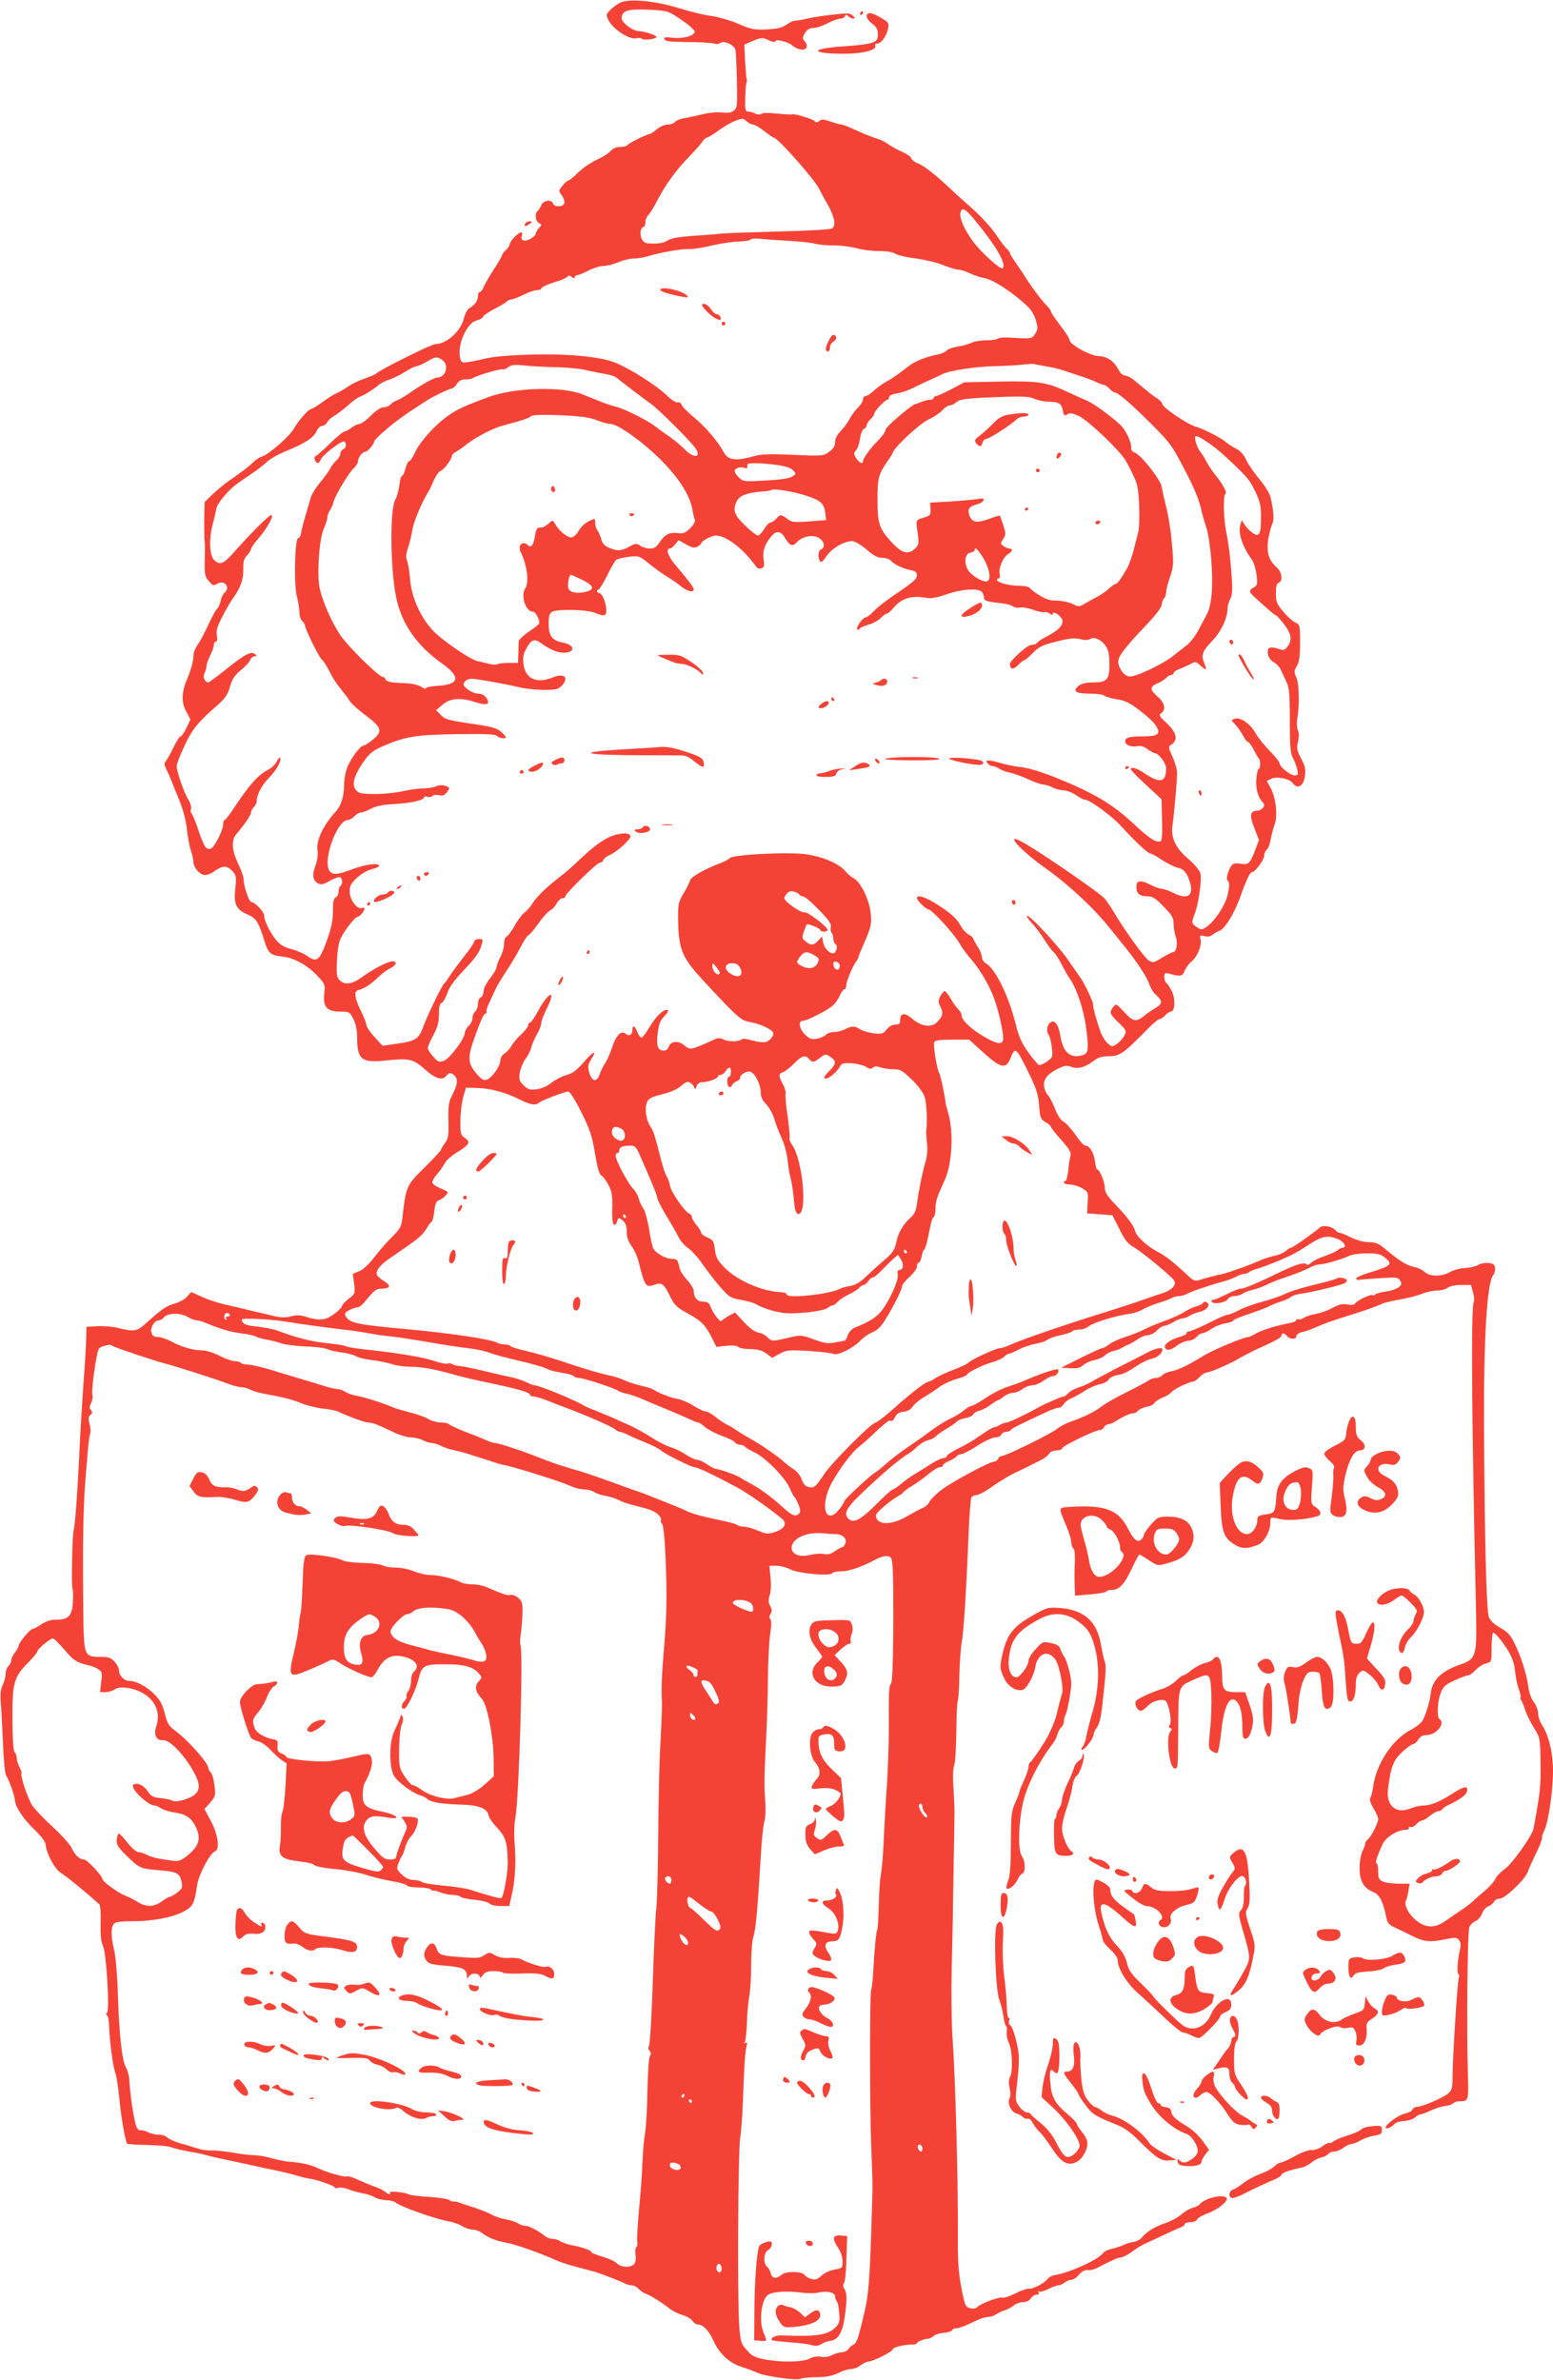 <?xml version="1.0" standalone="no"?>
<!DOCTYPE svg PUBLIC "-//W3C//DTD SVG 20010904//EN"
 "http://www.w3.org/TR/2001/REC-SVG-20010904/DTD/svg10.dtd">
<svg version="1.0" xmlns="http://www.w3.org/2000/svg"
 width="835pt" height="1280pt" viewBox="0 0 835 1280"
 preserveAspectRatio="xMidYMid meet">
<g transform="translate(0,1280) scale(0.1,-0.1)"
fill="#f44336" stroke="none">
<path d="M3335 12786 c-16 -8 -41 -26 -54 -40 -24 -25 -24 -26 -7 -59 26 -47
111 -101 147 -93 16 3 29 2 29 -2 0 -4 18 -6 40 -4 22 2 40 8 40 12 0 11 -62
31 -98 33 -16 1 -43 14 -61 30 -26 22 -32 33 -27 52 8 31 44 38 161 32 86 -5
90 -7 159 -54 39 -26 71 -55 71 -63 0 -22 -63 -40 -119 -33 -39 5 -48 3 -44
-8 4 -11 31 -14 124 -15 65 0 129 -4 142 -8 14 -5 29 -3 37 4 17 14 71 -11 79
-37 3 -10 6 -84 8 -165 3 -137 2 -148 -17 -163 -14 -11 -33 -14 -65 -10 -25 3
-69 -1 -100 -9 -30 -7 -74 -17 -97 -21 -23 -3 -47 -13 -54 -21 -6 -8 -24 -14
-39 -14 -16 0 -42 -11 -58 -25 -17 -14 -33 -25 -37 -25 -14 0 -113 -49 -120
-59 -3 -6 -21 -11 -39 -11 -21 0 -40 -8 -52 -21 -10 -11 -32 -27 -49 -35 -64
-31 -93 -50 -131 -86 -21 -21 -43 -38 -47 -38 -4 0 -19 -12 -31 -27 -24 -28
-24 -28 -5 -54 11 -15 16 -34 13 -43 -8 -20 -53 -21 -60 -1 -10 25 -53 18 -64
-9 -5 -13 -14 -27 -19 -31 -17 -10 -13 -53 6 -64 17 -9 17 -10 0 -28 -9 -11
-17 -25 -17 -31 0 -6 -14 -19 -31 -28 -33 -17 -53 -6 -42 23 3 7 0 13 -6 13
-15 0 -61 -49 -61 -65 0 -7 -9 -20 -20 -30 -11 -10 -20 -22 -20 -26 0 -5 -20
-40 -45 -78 -25 -38 -49 -81 -55 -95 -5 -14 -14 -26 -20 -26 -5 0 -10 -10 -10
-22 -1 -26 -16 -48 -45 -64 -12 -7 -25 -31 -32 -60 -17 -66 -93 -134 -150
-134 -23 0 -306 -141 -323 -161 -3 -3 -30 -14 -60 -25 -30 -10 -69 -29 -86
-41 -16 -12 -46 -29 -65 -38 -18 -8 -54 -31 -79 -50 -25 -18 -50 -34 -56 -34
-15 -1 -68 -60 -95 -108 -26 -43 -134 -137 -172 -149 -12 -3 -33 -17 -47 -31
-24 -24 -58 -49 -135 -103 -20 -14 -56 -44 -81 -67 l-44 -43 -2 -97 c0 -54 0
-105 2 -113 2 -8 2 -54 1 -101 -2 -78 0 -89 22 -114 20 -24 26 -26 44 -15 40
25 75 -19 39 -49 -7 -6 -16 -25 -20 -43 -3 -17 -12 -36 -19 -42 -7 -6 -28 -45
-47 -86 -19 -41 -44 -89 -57 -107 -13 -17 -23 -44 -23 -59 0 -29 -13 -77 -37
-133 -27 -66 -28 -120 -2 -167 l23 -43 -22 -46 c-12 -25 -26 -45 -31 -45 -5 0
-22 -26 -37 -57 -15 -32 -34 -65 -41 -74 -12 -14 -11 -21 1 -45 8 -16 19 -40
24 -54 6 -14 26 -64 45 -111 22 -54 37 -112 42 -159 4 -41 14 -92 21 -114 8
-21 14 -49 14 -63 0 -13 11 -35 25 -49 28 -28 50 -26 97 7 36 25 60 24 87 -5
21 -23 23 -30 16 -95 -9 -86 5 -113 69 -140 43 -19 56 -39 86 -136 22 -72 33
-82 99 -89 67 -8 142 -51 198 -115 30 -33 32 -40 26 -87 -7 -69 15 -94 87 -94
48 0 50 -1 70 -40 13 -26 20 -59 20 -99 0 -119 24 -138 155 -124 125 13 146 9
210 -48 58 -51 93 -61 115 -34 16 19 25 19 45 -1 19 -19 15 -48 -16 -108 -16
-31 -20 -55 -18 -131 2 -81 0 -96 -19 -123 -12 -16 -22 -33 -22 -37 0 -4 -40
-46 -88 -94 -97 -96 -99 -100 -118 -265 -6 -54 -11 -63 -58 -110 -29 -28 -71
-77 -95 -109 -27 -35 -58 -64 -79 -73 l-35 -14 7 -54 c6 -53 5 -54 -29 -80
-19 -15 -35 -32 -36 -39 0 -7 -20 -27 -45 -45 -47 -34 -77 -36 -161 -10 -21 6
-45 6 -69 -1 -25 -7 -51 -7 -83 0 -25 6 -62 15 -81 19 -19 4 -55 13 -80 19
-25 6 -75 18 -111 26 -36 8 -92 26 -123 41 l-58 26 -22 -24 c-11 -14 -41 -31
-66 -38 -45 -12 -71 -30 -155 -106 -50 -45 -63 -47 -156 -24 -26 6 -73 10
-105 8 l-59 -3 -2 -75 c-1 -41 -7 -136 -13 -210 -5 -74 -15 -229 -21 -345 -12
-263 -25 -432 -33 -465 -8 -31 -13 -309 -6 -317 3 -2 4 -32 2 -66 -4 -76 -23
-97 -89 -97 -31 0 -55 -8 -81 -25 -20 -14 -41 -25 -47 -25 -13 0 -75 -75 -75
-90 0 -7 -9 -23 -20 -37 -11 -14 -20 -34 -20 -43 0 -10 -7 -23 -15 -30 -8 -7
-15 -26 -15 -42 0 -16 -7 -42 -15 -58 -11 -21 -14 -48 -11 -92 3 -35 8 -135
12 -223 3 -88 11 -166 17 -173 13 -17 47 -111 47 -131 0 -33 43 -100 102 -157
43 -41 63 -69 64 -86 3 -46 50 -132 83 -151 25 -14 157 -123 205 -168 6 -5 9
-50 7 -101 -1 -66 2 -102 13 -123 18 -37 37 -353 21 -359 -7 -3 -7 -7 0 -13 6
-4 11 -33 12 -63 3 -83 20 -211 32 -244 7 -16 16 -77 22 -135 10 -109 33 -238
43 -249 4 -3 52 -6 109 -7 56 -1 113 -6 127 -12 14 -6 57 -16 95 -23 39 -6 81
-15 95 -20 14 -4 52 -13 85 -20 33 -7 96 -20 140 -30 44 -10 107 -23 140 -30
33 -7 85 -19 115 -28 30 -9 63 -17 74 -18 33 -3 136 -39 136 -47 0 -5 9 -6 19
-2 11 3 35 -1 54 -8 19 -8 54 -18 78 -22 24 -4 53 -14 65 -22 12 -7 39 -14 60
-15 22 0 46 -7 54 -14 26 -22 219 -90 289 -101 19 -3 49 -14 65 -24 17 -11 43
-19 57 -19 15 0 37 -8 50 -18 34 -26 75 -42 133 -53 54 -10 172 -52 281 -100
17 -7 62 -21 100 -31 39 -10 84 -23 100 -27 32 -10 128 -47 157 -62 10 -5 26
-9 36 -9 11 0 27 -9 37 -20 10 -11 27 -22 39 -26 24 -8 88 -48 129 -81 15 -12
46 -27 68 -33 21 -6 45 -20 52 -30 6 -11 19 -20 27 -20 30 0 61 -32 85 -86 31
-69 84 -120 149 -141 28 -9 69 -24 91 -34 43 -19 213 -42 230 -31 5 4 44 8 86
8 55 1 87 8 117 23 23 12 53 21 68 21 14 0 37 9 51 20 14 11 33 20 41 20 25 0
132 54 132 66 0 11 61 26 108 26 12 0 22 4 22 8 0 7 42 23 65 24 6 1 17 7 26
15 9 7 33 15 54 16 20 1 40 7 44 14 4 7 12 11 17 10 14 -2 52 12 103 37 25 13
57 24 71 24 14 0 34 6 45 14 11 7 31 17 45 21 14 4 36 16 49 26 13 11 37 19
52 19 18 0 34 8 41 20 7 11 21 20 31 20 11 0 15 4 11 12 -4 6 -3 8 3 5 6 -4
27 3 49 13 21 11 45 20 54 20 8 0 24 7 34 15 11 8 28 15 37 15 9 0 28 12 41
28 15 18 31 26 46 24 12 -2 37 4 55 14 83 43 107 54 124 54 10 1 36 14 58 30
22 16 51 35 65 41 14 6 61 29 105 49 44 21 88 41 98 44 9 3 17 10 17 16 0 5
14 10 30 10 17 0 33 6 36 14 3 8 28 23 56 33 56 20 113 66 103 83 -15 23 -116
0 -144 -33 -6 -8 -24 -17 -39 -20 -15 -4 -43 -20 -61 -36 -19 -17 -58 -37 -85
-46 -55 -18 -102 -47 -127 -78 -9 -11 -28 -21 -42 -23 -14 -1 -41 -9 -59 -18
-18 -8 -48 -17 -65 -21 -18 -4 -36 -12 -40 -19 -22 -35 -178 -107 -263 -121
-14 -2 -32 -12 -40 -23 -19 -23 -82 -55 -102 -50 -7 1 -39 -10 -70 -26 -31
-15 -61 -25 -67 -22 -12 8 -123 -33 -136 -50 -6 -8 -21 -11 -37 -7 -22 4 -28
13 -37 52 -26 113 -32 182 -31 334 2 293 -13 852 -29 1075 -5 73 -7 241 -4
375 4 133 8 368 10 522 3 154 5 291 5 305 1 14 -2 71 -5 127 -5 63 -3 112 3
128 6 15 11 99 12 186 1 88 4 159 7 159 3 0 8 62 9 138 2 75 8 157 13 182 10
46 25 284 37 590 4 96 11 181 15 188 5 6 17 12 27 12 10 0 40 15 66 33 50 35
110 72 134 83 35 16 137 67 159 79 13 7 28 21 33 29 5 9 22 16 38 16 17 0 30
5 30 11 0 12 179 99 204 99 9 0 19 7 22 15 4 8 14 15 23 16 9 0 30 9 46 20 38
24 73 39 89 39 8 0 19 6 25 14 7 8 28 17 47 21 19 3 37 12 40 20 3 7 23 20 44
29 21 8 42 21 47 28 9 15 97 58 117 58 7 0 23 11 36 25 13 14 31 25 41 25 15
0 114 42 159 68 36 21 77 42 100 53 110 49 139 66 140 77 0 16 15 15 30 -3 16
-19 50 -19 50 0 0 8 12 17 28 21 15 3 38 10 52 16 86 37 96 40 250 89 52 16
108 37 124 45 16 8 61 19 100 25 39 7 92 20 118 30 26 11 64 19 85 19 21 0 47
7 57 15 12 9 42 15 73 15 l52 0 11 -40 c6 -22 8 -45 4 -51 -16 -26 -11 -649
12 -1664 5 -241 1 -257 -84 -286 -101 -35 -151 -83 -159 -153 -5 -47 -30 -128
-48 -154 -9 -12 -35 -32 -57 -43 -100 -51 -188 -183 -205 -306 -3 -26 -10 -53
-15 -60 -6 -8 -1 -27 16 -56 14 -24 26 -50 26 -59 0 -21 -36 -92 -54 -108 -9
-7 -16 -18 -16 -25 0 -7 -7 -26 -15 -41 -8 -17 -15 -55 -15 -90 0 -70 21 -107
76 -130 33 -14 51 -52 69 -141 5 -24 15 -35 43 -48 20 -9 63 -30 95 -46 64
-32 95 -35 182 -17 51 10 59 9 70 -6 9 -12 10 -28 5 -49 -13 -53 -18 -127 -9
-133 5 -3 6 -10 3 -16 -7 -11 -33 -418 -34 -529 0 -65 -3 -78 -22 -96 -27 -23
-141 -73 -169 -73 -11 0 -22 -7 -25 -15 -3 -8 -21 -17 -40 -21 -32 -6 -104
-58 -104 -75 0 -12 33 1 47 19 7 8 30 15 52 16 22 1 49 10 59 19 10 9 24 17
30 17 7 0 32 10 57 21 25 12 59 22 76 24 16 1 35 7 42 14 6 6 21 11 33 11 51
0 51 1 46 158 -7 230 -2 751 8 778 5 13 20 28 34 33 13 6 28 23 34 40 6 18 22
35 35 40 13 5 27 17 30 25 4 9 18 16 31 16 29 0 143 110 152 148 4 13 22 53
40 90 19 37 34 75 34 85 0 10 6 30 14 45 21 42 46 213 46 317 0 100 -23 194
-60 250 -11 17 -20 44 -20 61 0 16 -11 45 -24 62 -14 19 -26 53 -29 84 -8 62
-40 164 -76 235 -20 41 -37 58 -74 79 -32 17 -53 37 -62 58 -13 30 -23 421
-26 1026 -2 472 16 772 49 812 7 9 12 27 10 40 -2 18 -10 24 -36 26 -18 2 -43
-3 -55 -11 -12 -7 -44 -15 -70 -16 -26 -1 -62 -11 -80 -21 -42 -26 -111 -26
-136 -1 -10 10 -33 22 -51 26 -50 11 -78 28 -174 108 -25 20 -45 27 -77 27
-26 0 -65 11 -94 25 -27 14 -55 25 -61 25 -6 0 -17 6 -23 14 -17 20 -67 30
-83 16 -37 -32 -148 -110 -157 -110 -5 0 -17 -7 -26 -16 -9 -9 -35 -21 -58
-26 -22 -5 -55 -15 -72 -22 -66 -30 -192 -74 -220 -79 -27 -5 -61 -14 -122
-32 -17 -6 -31 1 -60 29 -67 63 -117 103 -153 121 -57 29 -119 84 -126 113 -8
31 -38 72 -111 149 -40 41 -53 63 -53 85 0 32 -27 98 -40 98 -4 0 -10 20 -13
45 -5 46 -29 85 -53 85 -7 0 -31 26 -52 58 -22 31 -50 63 -64 70 -15 8 -33 35
-47 73 -13 32 -30 64 -37 70 -7 6 -16 24 -19 40 -9 40 13 72 70 100 40 20 50
21 77 11 34 -13 77 0 125 38 17 13 41 20 70 20 65 0 79 10 222 155 25 25 50
45 56 45 7 0 20 9 30 20 10 11 24 20 30 20 23 0 26 69 5 111 -11 21 -24 40
-30 44 -5 3 -10 17 -10 31 0 19 4 24 18 20 70 -19 79 -18 92 14 7 17 23 39 36
49 31 25 57 87 49 119 -5 22 -4 24 21 18 17 -5 32 -2 43 7 9 8 25 17 36 21 29
8 83 95 114 185 34 94 52 131 63 131 16 0 63 63 65 88 1 14 7 29 14 33 7 4 15
27 20 50 4 24 14 62 22 84 18 49 7 146 -22 199 l-20 36 21 11 c30 16 100 3
119 -23 26 -34 57 -16 65 37 5 37 2 54 -20 95 -23 43 -25 55 -17 92 6 27 6 48
-1 61 -5 11 -7 37 -3 61 13 74 10 189 -5 223 -13 29 -13 36 3 62 13 22 17 52
17 125 0 95 0 96 -28 110 -16 8 -45 35 -65 60 -32 38 -37 51 -37 95 0 37 4 53
15 57 24 10 18 58 -11 83 -42 37 -56 82 -45 151 5 32 15 69 21 81 12 21 8 78
-10 149 -5 19 -32 62 -60 95 -28 33 -59 79 -70 102 -12 27 -30 48 -52 59 -18
9 -45 26 -59 38 -28 24 -117 69 -164 83 -44 14 -175 102 -175 119 0 7 -12 21
-27 31 -16 9 -44 31 -64 48 -20 16 -49 40 -64 53 -15 12 -35 22 -46 22 -10 0
-25 12 -33 28 -26 50 -63 76 -109 77 -47 2 -157 63 -157 88 0 7 -22 42 -50 78
-27 35 -50 69 -50 75 0 6 -12 21 -26 35 -22 21 -86 107 -119 161 -5 9 -25 37
-42 62 -18 26 -33 51 -33 55 0 5 -7 15 -16 22 -9 8 -36 43 -60 79 -24 36 -82
99 -128 140 -47 41 -120 108 -163 148 -43 39 -97 80 -120 90 -24 9 -43 23 -43
30 0 7 -21 23 -47 34 -27 12 -61 31 -78 43 -16 12 -43 25 -58 29 -16 4 -62 22
-104 41 -41 19 -80 35 -87 35 -7 0 -34 7 -59 16 -39 13 -50 14 -63 3 -10 -9
-18 -9 -22 -2 -8 12 -112 44 -122 38 -4 -2 -40 0 -81 4 -44 5 -79 5 -86 -1 -7
-6 -19 -5 -32 1 -11 6 -28 11 -38 11 -16 0 -18 9 -16 76 1 42 4 78 7 81 2 3 3
10 1 16 -3 7 -6 51 -9 100 l-4 87 46 20 c34 15 52 18 67 11 35 -16 55 -21 55
-12 0 13 69 -5 88 -22 28 -25 71 -32 78 -12 4 9 0 23 -9 32 -12 13 -13 20 -4
37 16 28 28 36 55 36 12 0 45 11 72 25 27 14 58 25 69 25 11 0 21 6 24 13 4
10 7 10 18 0 7 -7 19 -13 27 -13 10 0 10 4 -3 16 -14 14 -27 15 -108 5 -51 -5
-112 -15 -137 -21 -25 -6 -53 -11 -64 -11 -10 0 -31 -10 -47 -21 -22 -16 -47
-23 -105 -26 -69 -3 -83 -1 -157 31 -45 19 -109 37 -142 41 -33 4 -109 22
-170 41 -130 40 -270 54 -320 31z m714 -656 c9 0 36 -16 60 -35 24 -19 47 -35
51 -35 21 0 221 -226 245 -277 10 -20 30 -57 45 -83 37 -64 47 -116 22 -129
-10 -5 -139 -13 -288 -16 -148 -4 -285 -9 -304 -11 -19 -3 -87 -8 -150 -12
-83 -6 -122 -13 -140 -25 -15 -11 -44 -17 -76 -17 -43 0 -52 4 -63 24 -13 24
-7 66 10 66 5 0 9 11 9 24 0 14 7 32 17 41 9 9 29 42 45 73 42 83 105 170 170
236 31 32 64 69 73 82 8 13 20 24 26 24 5 0 33 17 62 38 29 21 70 45 92 53 37
14 42 13 59 -3 11 -10 27 -18 35 -18z m1208 -533 c104 -128 155 -219 134 -240
-10 -10 -119 88 -161 147 -46 63 -73 125 -66 152 9 34 27 23 93 -59z m-1017
-92 c58 -3 121 -10 140 -15 19 -6 67 -10 106 -10 39 0 93 -7 120 -15 27 -8 80
-15 117 -15 42 0 76 -5 90 -14 12 -8 63 -20 112 -26 50 -7 116 -23 147 -36 32
-13 68 -24 80 -24 13 0 41 -9 63 -20 22 -10 56 -22 75 -25 49 -7 160 -80 239
-157 16 -15 34 -47 41 -72 11 -40 10 -49 -5 -72 -16 -25 -18 -26 -106 -21 -51
4 -91 2 -94 -4 -4 -5 -31 -9 -61 -9 -30 0 -67 -6 -82 -14 -15 -7 -48 -16 -74
-20 -25 -4 -52 -13 -58 -21 -6 -7 -26 -17 -43 -20 -66 -13 -127 -37 -160 -63
-65 -50 -89 -67 -126 -87 -20 -11 -49 -33 -65 -48 -16 -15 -35 -27 -42 -27 -8
0 -14 -8 -14 -18 0 -10 -12 -29 -26 -43 -14 -13 -34 -40 -45 -60 -10 -20 -32
-50 -49 -67 -19 -20 -30 -41 -30 -59 0 -21 -9 -36 -31 -52 -31 -23 -35 -24
-193 -17 -142 6 -171 5 -231 -12 -83 -22 -122 -15 -145 28 -29 55 -98 136
-158 185 -34 28 -64 58 -67 68 -4 11 -13 16 -21 13 -8 -3 -34 13 -61 40 -55
52 -193 140 -273 173 -80 33 -255 50 -462 44 -105 -3 -197 -11 -233 -20 -33
-8 -77 -17 -97 -20 -34 -5 -38 -3 -44 22 -17 69 36 190 89 202 16 3 31 12 34
19 2 7 28 25 56 40 29 14 59 32 68 40 8 8 22 14 30 14 8 0 37 12 64 25 28 14
60 25 73 25 12 0 22 3 22 8 0 8 35 24 95 42 22 7 43 18 47 23 4 7 12 6 22 -2
11 -9 16 -10 16 -2 0 6 6 11 13 11 6 0 34 11 61 25 27 14 64 25 82 25 18 0 53
9 79 20 26 11 63 20 83 20 21 0 53 5 72 11 68 21 185 42 228 40 23 -1 78 8
120 19 43 10 106 20 140 21 34 1 65 6 68 11 3 5 27 7 52 4 26 -3 94 -8 152
-11z m-1862 -641 c38 -26 20 -93 -26 -94 -19 -1 -85 -38 -155 -87 -25 -17 -54
-34 -65 -37 -11 -4 -26 -13 -32 -21 -7 -8 -23 -15 -36 -15 -16 0 -41 -17 -70
-45 -24 -25 -52 -45 -62 -45 -9 0 -28 -9 -42 -20 -14 -11 -30 -20 -37 -20 -7
0 -42 -29 -79 -65 -36 -35 -71 -66 -77 -68 -13 -4 -2 -37 12 -37 5 0 12 8 16
19 7 23 113 104 126 96 14 -9 11 -35 -6 -41 -8 -4 -15 -14 -15 -24 0 -9 -9
-25 -21 -36 -12 -10 -27 -30 -34 -44 -7 -14 -32 -48 -54 -75 -23 -27 -45 -63
-50 -80 -42 -143 -50 -173 -53 -195 -2 -14 -8 -24 -14 -23 -19 3 -25 -248 -8
-313 8 -30 14 -70 14 -88 0 -19 7 -39 15 -46 8 -7 15 -18 15 -24 0 -17 69
-158 87 -179 17 -17 29 -37 58 -93 9 -18 31 -49 48 -70 18 -22 40 -51 49 -66
10 -14 49 -50 88 -78 83 -63 89 -83 33 -129 -21 -17 -43 -31 -49 -31 -18 0
-72 -75 -89 -122 -8 -23 -15 -63 -15 -88 0 -64 -16 -114 -48 -148 -64 -71
-102 -150 -95 -203 4 -25 -1 -56 -11 -84 -19 -50 -15 -80 15 -96 16 -8 29 -5
62 14 23 13 48 22 55 20 14 -6 16 -39 2 -48 -5 -3 -10 -17 -10 -31 0 -14 -7
-27 -15 -30 -11 -5 -15 -23 -15 -73 0 -48 -8 -89 -29 -149 -43 -120 -56 -131
-112 -91 -17 12 -53 27 -82 35 -37 9 -60 23 -80 46 -34 40 -67 107 -67 135 0
20 -51 73 -70 73 -11 0 -40 87 -40 119 0 15 -14 55 -31 90 -32 66 -36 122 -10
153 46 54 81 106 81 119 0 9 7 22 15 29 8 7 15 21 15 32 0 33 28 86 64 123 40
40 69 90 63 108 -2 7 -10 -1 -18 -16 -7 -16 -29 -37 -48 -47 -53 -27 -100 -80
-181 -202 -25 -38 -48 -68 -52 -68 -5 0 -8 -10 -8 -22 0 -32 -47 -125 -67
-132 -24 -9 -37 11 -68 105 -15 43 -30 81 -35 84 -4 3 -6 14 -3 25 3 10 -4 35
-16 53 -23 37 -61 148 -61 178 0 10 18 57 40 104 42 92 74 132 183 226 37 33
51 54 63 95 12 42 25 62 59 90 24 20 47 44 50 55 4 10 14 19 23 19 12 0 13 3
5 11 -20 20 -55 2 -152 -76 -51 -41 -97 -75 -101 -75 -19 0 -31 29 -21 49 6
11 11 28 11 38 0 10 9 36 20 58 11 22 20 47 20 57 0 10 5 18 11 18 7 0 9 12 5
33 -5 25 2 48 30 102 20 39 46 84 58 100 39 52 55 99 54 153 -1 41 3 57 20 75
12 13 22 28 22 35 0 6 18 32 40 57 48 56 86 125 68 125 -12 0 -113 -101 -203
-203 -54 -61 -74 -68 -105 -37 -25 25 -27 119 -4 200 8 30 16 65 18 77 3 25
63 96 106 128 14 11 51 36 81 56 30 20 68 50 84 65 17 16 64 43 105 59 102 42
146 71 162 106 7 16 21 29 30 29 10 0 22 9 28 20 6 11 23 26 38 34 15 9 47 33
72 55 25 23 53 44 64 47 20 6 82 45 106 67 8 7 33 19 54 26 22 7 60 26 85 42
24 16 52 29 60 29 9 1 34 12 56 25 48 29 54 29 83 9z m3245 -34 c29 -4 72 -14
97 -23 25 -8 70 -23 100 -33 30 -10 66 -24 80 -31 14 -7 30 -13 36 -13 6 0 19
-9 29 -20 10 -11 22 -20 27 -20 18 0 85 -57 193 -165 103 -102 116 -119 182
-246 48 -90 77 -159 89 -209 9 -40 23 -88 30 -107 8 -19 20 -94 26 -168 12
-142 4 -246 -23 -298 -8 -15 -27 -52 -44 -83 -16 -31 -45 -69 -63 -83 -19 -14
-52 -41 -74 -58 -54 -44 -204 -115 -236 -111 -33 4 -67 58 -58 92 7 28 51 82
154 190 45 48 76 88 78 103 1 14 7 30 13 36 6 6 11 20 11 32 0 12 9 49 21 83
19 56 20 70 10 179 -5 65 -19 152 -30 193 -10 41 -22 92 -25 113 -8 41 -115
176 -147 184 -11 3 -18 14 -17 27 1 31 -29 94 -60 123 -52 48 -146 116 -181
130 -20 8 -63 27 -96 43 -115 55 -162 62 -370 58 l-190 -4 -70 -37 c-38 -20
-76 -37 -82 -37 -7 0 -13 -4 -13 -10 0 -5 -9 -10 -19 -10 -11 0 -32 -5 -48
-12 -15 -6 -31 -12 -35 -12 -3 -1 -23 -14 -44 -31 -78 -63 -114 -98 -114 -111
0 -7 -17 -30 -37 -51 -41 -40 -83 -98 -83 -113 0 -18 -20 -10 -36 15 -15 23
-15 27 -2 43 9 9 19 38 22 64 4 26 13 49 21 52 8 3 15 12 15 19 0 8 9 22 20
32 11 10 20 23 20 29 0 14 58 76 71 76 5 0 9 6 9 14 0 8 16 16 41 20 23 4 57
15 78 25 20 10 59 29 86 41 28 12 63 29 80 37 41 21 184 42 285 44 47 1 112 4
145 8 33 4 64 5 68 3 5 -2 32 -7 60 -12z m-2628 -5 c55 -1 123 -8 150 -14 28
-7 73 -16 102 -21 28 -4 58 -13 65 -19 36 -29 166 -128 188 -143 28 -18 179
-166 227 -223 54 -62 11 -80 -47 -20 -19 19 -52 47 -74 62 -23 16 -61 43 -84
61 -48 36 -172 97 -212 105 -14 3 -47 14 -75 25 -27 11 -75 30 -105 42 -109
43 -362 36 -500 -14 -134 -49 -174 -68 -224 -104 -71 -51 -148 -138 -174 -194
-12 -27 -26 -48 -32 -48 -5 0 -14 -18 -20 -40 -6 -22 -14 -40 -19 -40 -5 0
-11 -23 -14 -51 -4 -28 -13 -61 -20 -73 -34 -51 -28 -410 8 -551 34 -133 112
-241 243 -334 100 -72 93 -112 -23 -119 -36 -2 -65 -8 -65 -13 0 -5 -12 -2
-26 8 -16 10 -50 18 -88 19 -78 3 -99 8 -104 22 -2 7 -8 12 -14 12 -22 0 -193
169 -232 230 -48 75 -90 173 -107 245 -16 72 -3 268 22 322 10 23 19 50 19 60
0 10 6 27 14 38 7 11 16 31 19 45 8 34 84 161 110 183 11 10 21 26 22 37 1 21
23 50 38 50 12 0 47 39 48 54 0 6 30 37 67 68 57 49 99 78 218 155 33 21 120
63 132 63 6 0 19 11 28 25 12 18 25 25 48 25 18 0 36 3 39 7 12 11 150 52 159
47 4 -3 18 2 30 11 19 14 36 15 93 9 39 -4 115 -8 170 -9z m2568 -170 c20 -8
51 -15 69 -15 59 0 76 -9 82 -46 6 -30 9 -32 25 -22 15 9 28 6 65 -11 49 -24
219 -186 247 -236 33 -57 57 -110 63 -135 13 -59 16 -209 6 -251 -6 -24 -15
-60 -20 -79 -10 -44 -30 -100 -42 -120 -31 -53 -51 -80 -59 -80 -6 0 -22 -12
-37 -26 -15 -14 -43 -33 -62 -43 -19 -10 -49 -26 -67 -37 -30 -18 -33 -18 -68
-1 -19 9 -57 17 -83 17 -36 0 -60 7 -94 29 -25 16 -49 34 -52 40 -4 6 -30 11
-58 11 -53 0 -118 18 -118 32 0 4 5 8 10 8 6 0 8 10 5 23 -8 29 19 93 45 107
23 12 27 30 7 30 -7 0 -21 6 -31 13 -18 13 -18 15 -2 39 15 24 15 29 0 74 -9
27 -17 50 -18 51 -1 2 -27 -6 -57 -17 -66 -25 -94 -20 -107 19 -12 34 -2 47
44 60 15 4 30 13 32 21 4 10 -4 12 -34 6 -22 -3 -87 -9 -146 -13 l-107 -6 2
-35 c2 -32 -1 -35 -38 -46 -43 -13 -42 -9 -29 -97 5 -40 3 -50 -15 -68 -36
-36 -71 -28 -126 32 -68 73 -77 101 -77 231 0 116 5 136 58 212 12 16 23 34
25 41 11 32 146 157 193 178 28 13 61 35 73 49 13 14 30 26 40 26 9 0 25 8 36
18 15 13 44 18 135 23 217 10 249 9 285 -6z m-2354 -115 c28 -11 62 -20 74
-20 40 0 179 -101 276 -199 96 -98 151 -187 164 -262 3 -19 8 -42 12 -51 5
-12 -3 -27 -24 -49 -26 -25 -38 -30 -64 -26 -45 6 -73 -7 -99 -47 -18 -28 -30
-36 -53 -36 -17 0 -40 7 -52 15 -20 14 -26 14 -60 -5 -45 -24 -62 -25 -108 -6
-24 10 -36 23 -41 43 -4 15 -13 37 -20 48 -8 11 -14 30 -14 42 0 27 1 27 -38
8 -17 -9 -40 -31 -51 -50 -13 -22 -28 -35 -41 -35 -22 0 -68 39 -87 75 -11 19
-11 19 -33 0 -12 -11 -27 -20 -33 -21 -7 0 -17 -2 -23 -2 -7 -1 -15 -22 -18
-47 -8 -48 -21 -64 -39 -46 -26 26 -55 -2 -38 -37 35 -69 47 -163 25 -196 -26
-41 3 -126 43 -126 12 0 33 -38 33 -61 0 -5 -25 -25 -55 -45 -30 -20 -55 -44
-56 -53 0 -9 -1 -38 -2 -66 l-2 -50 -50 0 c-27 0 -55 -3 -61 -7 -6 -4 -26 -3
-45 2 -19 5 -46 12 -60 14 -42 9 -200 118 -246 170 -66 74 -110 176 -118 269
-3 43 -11 88 -16 101 -8 17 -7 35 5 71 9 26 19 69 23 94 5 40 52 153 83 201 6
8 20 37 31 64 12 26 28 50 37 53 17 4 62 64 62 83 0 5 10 15 23 21 12 7 40 26
62 44 45 35 138 83 187 96 99 26 143 40 152 50 8 8 55 10 157 6 114 -5 157
-11 198 -27z m3384 -199 c117 -110 126 -121 157 -186 25 -52 30 -75 30 -136 0
-93 -9 -109 -44 -86 -14 10 -33 29 -43 44 l-17 26 -8 -29 c-11 -43 13 -115 63
-184 10 -14 21 -50 25 -81 6 -51 4 -58 -15 -68 -28 -16 -27 -26 11 -58 17 -16
47 -43 67 -60 20 -18 39 -33 42 -33 4 0 23 -21 43 -47 40 -51 45 -86 18 -121
-16 -20 -21 -21 -50 -11 -44 15 -60 7 -55 -28 3 -18 15 -34 31 -44 15 -8 32
-26 38 -40 6 -13 20 -42 30 -64 16 -34 19 -64 19 -210 0 -138 3 -176 16 -200
9 -16 20 -45 24 -62 6 -29 4 -33 -13 -33 -24 0 -82 46 -82 65 0 7 -24 37 -53
67 -30 30 -64 73 -77 96 -29 51 -80 86 -111 77 -21 -7 -21 -7 4 -33 14 -15 32
-42 41 -59 9 -18 21 -33 26 -33 5 0 19 -19 31 -42 12 -24 25 -45 28 -48 9 -7
8 -59 -1 -54 -3 2 -9 -17 -12 -43 -7 -53 5 -106 30 -134 14 -15 14 -21 4 -34
-7 -8 -20 -15 -30 -15 -39 0 -43 -25 -16 -93 l25 -64 -20 -54 c-29 -75 -36
-81 -79 -74 -41 7 -51 -1 -68 -51 -7 -23 -7 -35 1 -43 8 -8 8 -26 -1 -67 -12
-60 -71 -150 -117 -180 -23 -15 -27 -15 -50 0 -29 19 -30 23 -11 73 20 51 39
184 30 217 -3 14 -32 49 -64 76 -70 60 -96 115 -86 182 9 57 25 245 25 283 0
16 -11 54 -24 84 -25 54 -25 54 -5 68 35 25 26 64 -26 113 -41 38 -45 45 -30
55 26 20 19 54 -19 88 -44 38 -44 54 -2 72 19 8 39 21 47 29 7 9 19 16 26 16
8 0 14 5 14 10 0 6 12 15 28 21 15 5 41 17 59 26 31 17 33 16 56 -5 33 -31 38
-28 22 12 -19 44 -11 63 46 123 45 47 79 120 79 170 0 13 7 37 15 53 12 24 13
49 5 152 -5 68 -16 156 -25 196 -17 81 -20 208 -6 217 11 6 -18 57 -60 108
-14 18 -34 48 -44 67 -9 19 -24 42 -32 51 -15 18 -34 75 -26 82 10 11 100 -50
166 -112z m-2419 -41 c46 -6 75 -15 89 -28 19 -20 19 -20 -4 -35 -16 -10 -65
-17 -143 -21 -114 -7 -120 -6 -142 15 -13 12 -24 28 -24 35 0 16 28 26 52 18
10 -3 18 -2 17 3 -1 4 -1 11 0 16 1 9 69 8 155 -3z m149 -162 c87 -27 107 -43
114 -94 l5 -41 -91 -7 c-83 -6 -94 -5 -118 14 -32 25 -39 25 -60 0 -10 -11
-23 -20 -31 -20 -7 0 -22 -16 -33 -35 -12 -19 -27 -35 -34 -35 -7 0 -38 24
-69 54 -59 57 -67 81 -45 130 14 30 54 46 128 52 30 2 57 6 59 9 10 9 105 -6
175 -27z m-106 -225 c30 -50 43 -55 68 -28 31 32 87 42 120 21 28 -18 33 -51
10 -60 -16 -6 -20 -43 -6 -64 5 -9 15 -2 34 26 27 42 95 82 138 82 15 0 46
-18 78 -45 39 -34 61 -45 86 -45 18 0 38 -7 45 -15 17 -20 65 -43 106 -51 27
-5 34 -11 34 -29 0 -18 -22 -37 -97 -88 -54 -36 -114 -81 -132 -101 -19 -20
-40 -36 -46 -36 -17 0 -57 -58 -45 -65 6 -3 10 -2 10 2 0 5 21 15 47 23 26 7
57 24 69 37 12 13 26 23 32 23 6 0 22 14 37 32 43 51 96 67 175 53 25 -5 57 1
110 19 78 28 168 34 188 14 7 -7 12 -20 12 -30 0 -19 12 -23 94 -32 27 -3 55
-11 62 -17 8 -6 24 -9 36 -6 12 3 44 -2 72 -12 28 -10 57 -16 64 -13 7 2 19
-2 27 -8 11 -9 15 -9 15 -1 0 17 37 -4 50 -28 13 -26 -15 -59 -77 -91 -26 -13
-51 -29 -55 -35 -4 -5 -12 -11 -18 -11 -5 -1 -14 -2 -19 -3 -21 -3 -111 -85
-111 -101 0 -31 18 -33 45 -6 14 15 29 26 33 26 5 0 25 18 46 39 33 34 51 42
127 61 70 18 98 20 127 13 25 -7 43 -6 54 1 22 14 62 -5 85 -41 13 -19 18 -46
18 -96 0 -83 -13 -97 -91 -97 -35 0 -59 -6 -74 -18 -36 -29 -17 -42 59 -42 37
0 72 -5 77 -10 6 -6 36 -15 67 -20 45 -7 71 -19 120 -57 69 -53 93 -79 103
-107 9 -27 -12 -36 -83 -36 -70 0 -93 -6 -93 -26 0 -20 31 -33 63 -27 20 4 37
-1 57 -16 16 -11 33 -21 38 -21 21 0 62 -54 62 -82 0 -75 -32 -83 -114 -28
-42 29 -76 39 -76 23 0 -5 37 -42 82 -84 l83 -77 3 -107 c2 -59 0 -111 -5
-116 -17 -17 -60 8 -135 79 -122 116 -223 176 -433 261 -71 28 -145 51 -180
55 -33 3 -82 13 -109 21 -27 8 -58 15 -69 15 -16 0 -17 -3 -7 -15 7 -8 19 -15
27 -15 7 0 24 -6 36 -14 12 -8 38 -17 57 -21 19 -4 64 -20 99 -36 35 -16 73
-29 85 -29 11 -1 32 -7 46 -15 14 -8 39 -14 56 -15 17 0 48 -11 68 -25 20 -14
42 -25 48 -25 26 0 146 -87 197 -144 74 -81 143 -146 156 -146 6 0 34 -15 62
-34 29 -19 65 -37 81 -41 38 -8 55 -29 71 -83 20 -72 -16 -92 -94 -52 -22 11
-47 20 -58 20 -10 0 -35 9 -57 20 -57 29 -80 27 -80 -8 0 -37 17 -52 58 -52
29 0 44 -9 88 -55 46 -46 54 -61 54 -92 0 -20 5 -51 11 -68 13 -35 5 -85 -13
-85 -6 0 -33 -14 -60 -30 -46 -29 -50 -29 -73 -14 -22 14 -126 158 -182 252
-12 20 -27 44 -33 52 -6 8 -14 20 -18 25 -19 27 -353 257 -449 309 -95 51 -8
-46 127 -142 128 -91 263 -217 350 -327 25 -31 62 -77 83 -103 63 -79 114
-157 126 -194 7 -20 21 -44 32 -54 42 -38 42 -51 1 -75 -20 -12 -46 -30 -57
-39 -44 -38 -63 -35 -110 17 -43 46 -45 47 -59 28 -23 -30 -20 -37 28 -84 43
-42 44 -45 31 -71 -8 -15 -26 -35 -40 -44 -26 -17 -28 -17 -51 5 -13 12 -30
40 -38 63 -25 72 -40 131 -39 146 1 13 -50 121 -70 145 -4 6 -32 46 -62 89
-52 78 -213 251 -224 241 -2 -3 9 -20 26 -38 17 -17 47 -57 66 -87 19 -31 43
-62 52 -70 9 -7 28 -37 42 -64 14 -28 34 -64 45 -79 38 -53 77 -173 89 -274
14 -112 11 -130 -26 -139 -63 -16 -100 19 -114 106 -10 62 -32 90 -55 70 -18
-14 -21 -51 -7 -66 5 -5 12 -34 16 -64 6 -53 6 -56 -25 -78 -17 -13 -37 -21
-44 -19 -7 3 -34 35 -59 70 -35 50 -51 86 -67 154 -38 151 -110 296 -160 323
-11 6 -20 21 -21 33 0 12 -9 36 -20 52 -11 17 -22 37 -25 45 -3 9 -15 20 -27
25 -12 6 -31 27 -42 47 -23 42 -60 74 -141 123 -56 34 -94 44 -94 26 0 -13 48
-61 61 -61 18 0 135 -127 166 -180 14 -25 38 -58 53 -75 53 -60 99 -135 130
-211 30 -76 61 -217 52 -241 -7 -22 -38 -15 -101 22 -70 41 -121 89 -121 115
0 9 -7 23 -16 30 -8 8 -27 33 -41 57 -13 24 -29 43 -34 43 -4 0 -15 -12 -23
-27 -12 -24 -12 -31 0 -56 18 -33 12 -56 -20 -86 -31 -29 -85 -20 -132 21 -39
34 -64 31 -64 -7 0 -20 -5 -25 -26 -25 -16 0 -34 -10 -47 -26 -18 -24 -25 -26
-70 -21 -27 4 -60 13 -73 22 -29 19 -44 19 -80 0 -16 -8 -43 -15 -60 -15 -17
0 -37 -7 -44 -15 -7 -8 -28 -17 -47 -21 -29 -5 -39 -2 -64 22 -31 29 -39 74
-14 74 22 0 136 57 163 83 14 12 31 37 38 55 8 17 19 32 24 32 6 0 10 9 10 21
0 21 35 104 53 128 6 7 12 18 13 25 1 7 12 34 24 61 44 97 49 120 40 185 -10
70 -55 159 -90 177 -13 6 -32 23 -44 37 -37 45 -134 84 -230 94 -108 10 -377
-5 -391 -22 -5 -6 -30 -20 -55 -29 -86 -33 -154 -72 -160 -92 -3 -11 -18 -42
-35 -70 -28 -47 -30 -56 -29 -146 2 -142 21 -193 102 -285 37 -42 106 -116
153 -165 76 -77 92 -89 130 -95 46 -7 113 -36 124 -54 10 -16 -13 -47 -39 -54
-13 -3 -45 1 -72 9 -31 9 -52 11 -58 5 -13 -13 -72 -13 -98 1 -14 7 -28 8 -42
1 -139 -62 -132 -61 -170 -31 -32 25 -71 19 -81 -11 -3 -11 -14 -20 -24 -20
-34 0 -43 24 -35 92 6 51 13 69 36 93 17 17 24 31 17 34 -20 6 -63 -35 -97
-93 -18 -31 -38 -56 -43 -56 -6 0 -16 14 -22 30 -13 34 -27 40 -27 11 0 -26
-17 -36 -35 -21 -25 21 -52 -6 -74 -73 -12 -35 -29 -74 -39 -87 -9 -14 -21
-38 -27 -55 -15 -46 -41 -44 -56 4 -10 35 -9 43 10 75 34 54 10 43 -43 -19
-36 -41 -57 -57 -89 -66 -23 -6 -59 -24 -81 -41 -24 -20 -54 -32 -81 -36 -37
-4 -47 -1 -70 22 -24 24 -26 32 -20 69 4 23 18 55 30 72 13 16 27 44 31 60 4
17 17 48 30 71 13 22 24 50 24 61 0 11 14 48 31 82 53 106 7 88 -50 -20 -18
-32 -36 -59 -42 -59 -5 0 -9 -6 -9 -14 0 -7 -17 -29 -37 -48 -21 -19 -44 -46
-52 -61 -8 -15 -25 -34 -38 -42 -13 -9 -23 -25 -23 -38 0 -30 -45 -94 -72
-103 -18 -5 -29 1 -55 31 -47 55 -50 86 -15 185 37 105 53 140 64 140 5 0 7 4
4 8 -3 5 3 26 14 48 10 21 25 55 34 74 9 19 36 64 60 100 24 36 58 93 76 128
17 34 36 62 40 62 5 0 30 29 55 64 25 36 54 67 63 70 9 3 25 19 34 36 9 16 24
30 33 30 8 0 15 4 15 10 0 15 169 180 184 180 8 0 17 7 20 15 3 9 21 22 40 30
34 15 106 80 106 97 0 17 -34 21 -79 9 -53 -14 -108 -52 -195 -134 -33 -32
-77 -71 -96 -85 -72 -54 -136 -115 -156 -149 -12 -19 -31 -41 -43 -50 -12 -8
-36 -39 -53 -70 -17 -30 -37 -57 -44 -60 -8 -3 -14 -20 -14 -39 0 -19 -9 -51
-20 -71 -11 -21 -20 -45 -20 -54 0 -9 -16 -36 -35 -60 -20 -25 -35 -55 -35
-70 0 -15 -7 -29 -15 -33 -9 -3 -15 -18 -15 -34 0 -16 -7 -35 -15 -42 -8 -7
-15 -23 -15 -36 0 -13 -9 -32 -20 -41 -11 -10 -20 -27 -21 -38 -1 -32 -81
-138 -113 -150 -25 -9 -31 -6 -57 23 -16 18 -29 38 -29 46 0 7 13 38 30 69 23
43 30 70 30 112 0 39 4 57 14 61 8 3 22 27 31 52 10 33 38 71 91 127 53 55 81
93 90 123 13 42 13 42 -11 42 -14 0 -25 -6 -25 -13 0 -7 -25 -44 -56 -82 -30
-39 -65 -86 -77 -105 -12 -19 -24 -36 -28 -38 -10 -4 -91 -173 -113 -233 -24
-66 -41 -77 -136 -91 l-83 -12 -44 48 c-24 26 -43 55 -43 64 0 10 -14 44 -30
77 -32 64 -38 103 -17 109 41 13 64 27 113 73 19 18 46 38 61 45 34 17 41 38
14 38 -26 0 -98 -37 -165 -85 -54 -39 -94 -44 -121 -15 -15 16 -17 33 -13 107
3 59 10 100 23 123 23 45 76 110 88 110 11 0 36 30 37 44 0 4 -6 6 -14 3 -25
-10 -66 45 -66 88 0 32 7 44 40 75 24 22 57 41 81 46 22 5 39 14 37 19 -5 16
-74 7 -145 -20 -81 -31 -109 -32 -124 -4 -32 61 45 269 101 269 9 0 25 9 35
20 10 11 25 20 34 20 9 0 34 9 55 21 27 14 64 22 125 25 91 5 161 21 161 36 0
5 9 7 19 3 11 -3 22 -1 26 4 3 6 19 8 34 5 22 -5 32 -1 45 17 16 23 15 24 -10
33 -16 5 -35 4 -50 -3 -14 -6 -46 -11 -72 -11 -26 -1 -74 -7 -107 -15 -33 -8
-99 -15 -146 -15 -73 0 -89 3 -104 20 -25 27 -14 74 35 147 33 48 50 63 97 85
128 57 182 66 405 70 156 2 210 0 219 -9 13 -13 49 -18 49 -8 0 3 -11 16 -25
29 -18 17 -46 26 -102 35 -191 29 -197 30 -223 56 l-25 26 35 30 c41 35 98 39
179 12 60 -19 80 -10 55 25 -10 14 -26 22 -44 22 -16 0 -41 11 -57 24 -24 20
-25 26 -14 40 7 9 23 16 34 16 28 0 190 -29 259 -46 32 -8 91 -14 132 -14 64
0 78 3 96 22 41 44 14 71 -48 45 -85 -35 -145 -9 -157 68 -5 36 -2 54 12 82
27 52 45 61 78 37 53 -38 91 -54 126 -54 64 0 61 42 -4 54 -58 11 -77 36 -77
101 0 43 4 56 19 65 30 16 186 12 228 -5 51 -21 63 -19 63 12 0 38 -22 93 -37
93 -7 0 -13 5 -13 10 0 6 4 10 8 10 5 0 25 33 46 74 20 41 42 79 49 85 8 6 38
13 68 17 54 6 56 5 110 -38 30 -24 72 -55 94 -68 22 -13 56 -36 75 -52 35 -28
70 -37 70 -17 0 10 -24 42 -102 135 -37 44 -50 84 -27 84 6 0 19 10 29 23 l19
22 41 -23 c32 -18 44 -20 60 -12 11 6 20 14 20 18 0 12 56 42 79 42 55 0 149
-72 214 -164 9 -13 20 -17 32 -12 14 5 16 14 11 45 -7 45 4 80 37 122 28 36
52 36 74 2z m1071 -116 c31 -52 42 -110 22 -122 -16 -10 -75 21 -99 51 -30 38
-26 98 7 102 12 2 22 8 22 13 0 22 18 5 48 -44z m-2158 -115 c65 -32 70 -53
17 -65 -44 -11 -83 -3 -91 18 -6 17 3 75 13 74 3 0 31 -12 61 -27z m1168
-1693 c2 -5 11 -9 19 -9 9 0 47 -32 85 -72 55 -56 69 -76 65 -95 -2 -13 0 -26
4 -29 5 -3 9 -16 9 -29 0 -13 5 -27 10 -30 12 -8 13 -25 1 -44 -14 -23 -57 10
-65 50 l-6 33 -20 -22 c-25 -27 -41 -28 -69 -4 -19 15 -20 20 -9 52 7 19 14
37 15 38 4 8 73 -20 73 -29 0 -5 9 -9 20 -9 11 0 20 4 20 9 0 17 -110 100
-124 95 -19 -7 -118 65 -109 79 17 32 28 38 52 32 14 -4 28 -11 29 -16z m80
-326 c26 -15 28 -20 19 -40 -14 -31 -48 -38 -86 -18 -32 16 -32 23 -3 58 19
21 33 21 70 0z m137 -58 c0 -28 -29 -25 -33 3 -3 19 0 23 15 20 10 -2 18 -12
18 -23z m-645 -36 c0 -5 -4 -9 -8 -9 -15 0 -32 24 -32 45 1 19 1 19 20 -4 11
-13 20 -27 20 -32z m109 27 c24 -45 -13 -62 -58 -27 -31 24 -22 51 17 51 20 0
32 -7 41 -24z m1309 -457 c94 -85 121 -90 146 -28 25 62 29 59 102 -91 37 -77
47 -109 51 -166 5 -65 8 -73 34 -88 16 -9 29 -21 29 -25 0 -5 25 -37 56 -71
47 -53 55 -67 49 -89 -4 -14 -9 -50 -12 -78 -3 -29 -9 -53 -14 -53 -5 0 -9 -4
-9 -10 0 -5 15 -10 33 -10 17 0 47 -9 65 -20 33 -20 34 -22 30 -78 l-3 -57 68
-5 68 -5 38 -75 c29 -59 45 -80 77 -97 42 -24 204 -157 217 -179 14 -25 -12
-52 -65 -69 -29 -9 -75 -25 -103 -35 -27 -10 -111 -38 -185 -61 -233 -72 -477
-156 -535 -184 -18 -8 -40 -15 -49 -15 -21 0 -162 -65 -170 -79 -3 -5 -39 -22
-79 -37 -39 -15 -84 -36 -99 -46 -14 -10 -30 -18 -35 -18 -15 0 -93 -60 -185
-142 -48 -43 -93 -78 -100 -78 -22 -1 -233 -212 -276 -277 -49 -72 -55 -77
-87 -69 -15 4 -27 18 -35 41 -7 20 -24 42 -43 54 -18 11 -43 31 -57 44 -29 27
-126 93 -179 122 -20 11 -50 29 -67 41 -16 11 -36 24 -44 27 -22 10 -51 29
-83 55 -16 12 -36 22 -44 22 -9 0 -38 14 -64 30 -26 17 -65 34 -86 37 -35 6
-96 29 -133 52 -8 5 -40 14 -70 21 -30 7 -68 20 -85 28 -16 9 -57 21 -90 28
-33 7 -109 29 -170 49 -142 48 -216 69 -288 85 -32 8 -60 17 -63 22 -3 4 -16
8 -30 8 -13 0 -32 4 -42 10 -35 19 -261 52 -504 74 -244 22 -290 32 -309 67
-8 15 -4 21 20 34 17 8 37 15 45 15 8 0 26 15 40 33 46 56 59 67 85 67 49 0
56 15 18 39 -19 12 -37 27 -40 34 -9 23 17 56 74 94 144 98 167 116 190 153
13 22 27 40 30 40 4 0 10 25 14 55 4 39 11 56 24 60 10 3 26 14 36 25 18 20
17 21 -23 38 -23 9 -44 23 -47 31 -3 7 9 29 26 48 17 20 35 46 42 60 6 13 37
40 69 59 63 39 70 54 35 76 -20 14 -22 24 -22 89 1 41 7 98 15 127 l15 53 65
-2 c70 -2 155 -26 231 -65 51 -25 79 -30 95 -15 13 12 141 61 159 61 9 0 37
-44 70 -110 47 -94 58 -127 74 -222 13 -78 23 -114 35 -120 9 -5 26 -28 38
-51 18 -34 21 -57 20 -124 -2 -50 2 -84 8 -88 7 -4 14 2 17 14 6 25 11 26 35
4 12 -11 18 -30 18 -58 0 -28 8 -52 25 -75 14 -19 30 -53 36 -75 36 -144 40
-151 88 -134 40 14 51 6 85 -65 23 -46 35 -57 97 -91 73 -41 91 -59 129 -134
l22 -44 53 6 c33 3 57 1 64 -6 7 -7 36 -12 66 -12 41 -1 63 -7 86 -24 l31 -23
40 22 c37 20 47 21 156 15 64 -4 124 -11 133 -16 22 -11 110 33 146 73 16 16
44 36 65 44 26 11 46 31 71 72 46 75 87 158 87 175 0 8 18 30 40 50 22 20 40
45 40 56 0 12 4 21 10 21 5 0 12 16 16 35 3 19 9 35 13 35 4 0 13 28 20 63 7
34 15 72 18 85 3 12 9 25 14 28 5 3 9 23 9 46 0 38 6 57 50 153 39 85 48 257
19 357 -7 24 -14 50 -15 58 -5 45 -27 147 -35 162 -13 25 -32 146 -26 163 5
11 27 14 97 14 l91 0 77 -70z m-820 -25 c30 -20 28 -37 -8 -72 -32 -33 -36
-42 -19 -42 17 0 61 38 74 63 10 19 18 22 65 19 29 -2 64 -11 77 -19 17 -12
26 -13 37 -4 10 8 21 8 40 1 15 -5 46 -10 69 -10 37 0 48 -6 99 -55 33 -32 61
-70 69 -92 11 -33 16 -135 9 -183 -1 -8 1 -39 4 -68 4 -33 1 -71 -8 -100 -17
-59 -36 -151 -45 -221 -5 -39 -14 -60 -32 -76 -42 -37 -69 -82 -80 -135 -9
-43 -19 -57 -66 -98 -31 -26 -75 -66 -99 -89 -30 -29 -56 -44 -81 -48 -21 -3
-46 -10 -55 -15 -55 -30 -288 -55 -288 -31 0 6 -12 11 -27 12 -99 2 -235 60
-305 130 -40 40 -48 55 -54 98 -6 47 -10 53 -40 66 -19 8 -34 19 -34 26 0 6
-11 24 -25 41 -14 16 -25 35 -25 43 0 7 -6 15 -13 18 -24 9 -97 113 -104 148
-3 19 -12 43 -19 54 -7 11 -20 49 -29 85 -35 138 -41 156 -58 182 -23 34 -32
95 -19 129 9 22 22 29 81 44 45 11 82 27 103 45 26 23 35 26 50 17 9 -6 19
-18 22 -27 3 -11 6 -9 11 8 5 14 15 22 30 22 30 0 85 20 85 31 0 5 7 9 15 9 8
0 20 9 27 20 17 27 28 25 28 -5 0 -14 -4 -25 -10 -25 -13 0 -13 -47 0 -55 6
-3 13 1 16 9 3 8 14 18 25 21 10 4 19 13 19 20 0 18 37 38 56 31 24 -9 54 -69
54 -108 0 -27 8 -44 29 -66 16 -16 36 -51 44 -79 8 -28 26 -74 40 -104 14 -30
28 -83 32 -119 3 -36 11 -79 16 -96 5 -17 13 -67 17 -110 5 -61 11 -79 23 -82
52 -10 26 289 -32 371 -11 15 -17 32 -14 37 3 5 -2 57 -10 116 -9 58 -14 113
-11 121 3 7 -3 30 -14 51 -25 47 -25 59 1 67 11 4 38 25 59 46 40 42 60 48 80
24 16 -20 27 -19 57 5 31 24 33 24 61 4z m-1127 -384 c22 -12 26 -55 5 -63
-19 -8 -56 20 -56 42 0 32 17 39 51 21z m99 -142 c68 -155 89 -205 94 -230 3
-14 26 -59 51 -100 25 -40 53 -90 63 -110 9 -20 33 -47 52 -60 19 -13 55 -53
80 -90 25 -36 68 -91 95 -122 46 -52 55 -57 107 -66 31 -5 67 -15 80 -22 44
-24 93 -40 148 -48 66 -9 218 8 241 27 8 7 20 13 26 13 5 0 18 9 29 21 10 11
37 29 60 39 22 11 47 26 54 35 7 8 18 15 24 15 6 0 17 9 24 20 7 11 18 20 24
20 7 0 28 17 48 38 19 20 47 48 62 61 l26 23 16 -25 c17 -26 12 -57 -9 -57 -8
0 -11 -9 -8 -24 6 -27 -40 -132 -84 -191 -27 -37 -71 -65 -146 -94 -17 -7 -32
-23 -39 -41 -5 -17 -13 -30 -16 -30 -4 -1 -27 -5 -52 -9 -36 -8 -56 -5 -114
16 -69 25 -71 25 -137 9 -85 -20 -92 -20 -113 3 -9 10 -31 22 -49 25 -20 4
-48 25 -78 57 l-47 51 -34 -18 c-18 -11 -36 -23 -39 -27 -7 -10 -44 38 -59 77
-7 20 -16 26 -39 26 -32 0 -51 22 -51 58 0 11 -16 37 -35 58 -20 21 -38 50
-41 64 -10 46 -13 50 -41 50 -33 0 -88 31 -101 57 -5 10 -15 56 -22 103 -8 47
-21 97 -31 111 -10 14 -21 38 -25 55 -4 16 -18 40 -32 54 -27 28 -92 151 -92
175 0 8 5 15 10 15 6 0 10 6 10 14 0 17 15 24 56 25 28 1 33 -4 54 -51z m-75
-328 c3 -5 1 -10 -4 -10 -6 0 -11 5 -11 10 0 6 2 10 4 10 3 0 8 -4 11 -10z
m3830 -124 c33 -14 49 -46 23 -46 -6 0 -19 -6 -27 -14 -9 -7 -40 -21 -70 -31
-29 -10 -62 -26 -72 -36 -10 -10 -21 -14 -24 -9 -9 14 -50 3 -130 -35 -138
-67 -205 -95 -223 -95 -10 0 -45 -13 -77 -30 -32 -16 -65 -30 -72 -30 -8 0
-11 -5 -8 -11 10 -15 77 -4 87 15 5 9 20 16 34 16 14 0 35 6 47 14 12 8 38 17
57 21 19 4 51 16 70 26 19 10 70 30 113 44 43 14 93 35 113 45 19 11 44 20 56
20 27 0 125 28 161 46 16 8 58 14 96 14 54 0 74 -4 95 -21 48 -38 40 -46 -92
-86 -35 -11 -62 -24 -60 -29 2 -5 6 -8 9 -7 4 1 54 5 112 9 99 6 105 6 116
-14 9 -17 7 -23 -11 -36 -12 -9 -44 -19 -70 -22 -27 -4 -51 -11 -54 -15 -3 -5
-9 -7 -14 -4 -11 7 -85 -29 -95 -46 -5 -7 -21 -8 -42 -4 -26 5 -44 0 -78 -18
-24 -14 -63 -28 -87 -32 -24 -4 -53 -13 -66 -21 -12 -8 -27 -12 -32 -9 -6 3
-10 2 -10 -3 0 -5 -12 -12 -27 -15 -78 -15 -160 -40 -188 -57 -18 -11 -38 -20
-44 -20 -23 0 -190 -70 -237 -99 -84 -52 -138 -78 -175 -85 -21 -4 -42 -13
-49 -21 -7 -8 -22 -15 -34 -15 -12 0 -31 -6 -41 -14 -11 -8 -66 -37 -122 -65
-56 -28 -114 -61 -130 -74 -31 -26 -91 -56 -166 -82 -26 -9 -60 -27 -75 -40
-30 -25 -275 -145 -296 -145 -8 0 -16 -7 -20 -15 -3 -8 -12 -15 -20 -15 -25 0
-228 -109 -284 -152 -30 -23 -59 -52 -65 -65 -5 -12 -22 -27 -36 -32 -14 -6
-53 -27 -86 -46 -86 -50 -165 -47 -165 6 0 15 68 73 123 106 11 6 22 15 26 20
3 5 24 20 46 33 22 13 61 41 86 62 25 21 53 38 62 38 9 0 17 4 17 10 0 5 15
16 34 24 18 8 37 19 40 25 4 6 15 11 24 11 9 0 48 20 87 45 38 25 81 45 96 45
15 0 29 7 33 15 3 8 14 15 25 15 11 0 23 4 26 10 5 9 50 31 201 101 22 10 48
19 57 19 9 0 21 9 26 19 6 10 23 24 38 30 16 6 48 24 73 40 25 17 62 33 83 37
21 4 42 15 47 24 5 10 26 21 46 25 36 6 50 13 124 61 19 12 50 25 68 29 27 6
52 29 52 49 0 14 -44 4 -92 -23 -29 -15 -100 -52 -158 -81 -58 -30 -116 -61
-130 -70 -14 -9 -44 -22 -67 -30 -24 -7 -50 -21 -59 -32 -10 -10 -21 -18 -26
-18 -10 0 -93 -36 -128 -55 -70 -39 -166 -85 -178 -85 -7 0 -23 -5 -35 -12
-12 -7 -27 -13 -34 -14 -10 -2 -22 -9 -100 -62 -17 -12 -59 -36 -92 -52 -34
-17 -61 -35 -61 -41 0 -5 -8 -9 -17 -10 -10 0 -37 -13 -60 -27 -23 -15 -63
-40 -90 -56 -26 -16 -63 -42 -81 -58 -18 -15 -37 -28 -42 -28 -6 0 -45 -36
-89 -80 -81 -81 -119 -102 -146 -80 -31 26 -17 58 55 127 112 109 223 203 264
225 11 6 33 24 48 39 16 15 41 30 57 34 16 3 35 13 41 20 7 8 33 26 58 41 26
15 52 33 57 40 6 6 26 15 47 18 20 4 38 13 41 20 3 7 18 17 34 20 15 4 42 18
60 32 17 13 35 24 38 24 4 0 18 9 32 20 14 11 37 20 50 20 14 0 36 9 50 20 14
11 38 20 52 20 15 0 42 11 61 25 19 14 42 25 52 25 18 0 36 25 26 36 -7 6 -99
-25 -188 -64 -14 -6 -50 -19 -80 -29 -30 -9 -84 -36 -119 -60 -36 -24 -70 -43
-77 -43 -7 0 -26 -11 -42 -25 -16 -13 -49 -34 -73 -44 -24 -11 -71 -41 -104
-65 -33 -25 -91 -66 -128 -91 -37 -25 -87 -63 -110 -84 -23 -21 -49 -42 -58
-47 -26 -14 -169 -147 -169 -156 0 -5 -12 -25 -27 -44 -74 -92 -107 17 -43
138 42 78 111 170 151 200 17 13 57 49 90 81 33 31 65 57 70 57 5 0 12 0 15
-1 4 0 12 10 18 23 8 16 22 24 44 26 21 2 38 12 49 28 9 14 37 37 62 51 25 15
62 39 81 54 19 14 61 34 93 43 31 9 57 20 57 24 0 11 79 50 136 67 29 8 57 22
64 30 7 8 18 15 24 15 6 0 31 11 56 24 25 13 65 26 90 30 24 4 51 13 60 20 8
8 41 19 72 26 32 6 60 16 63 21 4 5 20 9 37 9 18 0 41 8 52 18 22 19 153 59
220 67 21 2 53 13 70 23 18 11 57 27 87 36 30 9 62 21 71 27 10 5 27 9 38 9
11 0 28 5 38 10 21 13 121 47 187 65 28 7 64 20 80 29 17 9 37 16 46 16 8 0
19 4 25 9 5 5 27 14 49 20 40 12 110 40 175 70 19 9 64 35 99 59 69 45 100 51
156 28z m-2320 -66 c3 -5 1 -10 -4 -10 -6 0 -11 5 -11 10 0 6 2 10 4 10 3 0 8
-4 11 -10z m-3858 -356 c12 -8 30 -14 39 -14 9 0 30 -6 47 -13 76 -32 136 -50
192 -57 34 -4 70 -12 80 -17 11 -6 38 -14 60 -17 22 -4 58 -13 80 -21 22 -7
81 -14 130 -16 50 -1 101 -8 115 -14 14 -7 49 -15 79 -18 29 -4 63 -13 75 -20
11 -8 50 -17 86 -21 36 -4 84 -14 108 -22 23 -8 70 -14 103 -14 58 0 132 -14
244 -46 28 -8 82 -21 120 -29 215 -45 275 -62 275 -77 0 -4 8 -8 19 -8 10 0
40 -9 67 -19 27 -11 78 -31 114 -44 125 -48 245 -101 258 -114 7 -7 19 -13 26
-13 6 0 28 -8 48 -19 20 -10 63 -28 95 -41 32 -13 67 -31 78 -41 22 -19 162
-89 178 -89 17 0 96 -37 232 -110 51 -27 171 -111 238 -166 31 -25 17 -54 -32
-71 -42 -14 -48 -14 -96 6 -28 12 -62 21 -76 21 -14 0 -29 4 -35 9 -5 5 -43
16 -84 24 -101 21 -160 37 -190 52 -14 7 -56 25 -95 40 -38 15 -83 33 -100 40
-16 7 -50 20 -75 28 -25 8 -90 32 -145 52 -55 20 -120 42 -145 50 -104 30
-147 44 -185 59 -119 46 -155 59 -210 76 -33 11 -66 20 -73 20 -8 0 -28 6 -45
14 -18 8 -69 29 -115 46 -45 18 -85 37 -88 41 -3 5 -22 9 -42 9 -20 0 -50 8
-67 18 -16 10 -61 27 -100 36 -38 10 -79 22 -90 27 -50 22 -163 58 -198 63
-22 4 -48 13 -60 21 -12 8 -31 15 -42 15 -11 0 -47 8 -80 19 -33 10 -94 29
-135 41 -41 12 -86 26 -100 30 -72 24 -148 42 -172 42 -15 0 -30 4 -33 9 -4 5
-18 9 -32 9 -14 0 -52 13 -83 29 -32 17 -73 29 -92 29 -46 -1 -115 19 -167 48
-24 13 -56 24 -72 24 -22 0 -30 6 -35 25 -7 27 18 65 41 65 7 0 18 6 25 14 22
28 93 28 137 0z m218 16 c3 -5 -1 -10 -10 -10 -10 0 -13 -5 -9 -12 4 -7 3 -8
-4 -4 -12 7 -5 36 8 36 5 0 12 -4 15 -10z m313 -39 c65 -11 190 -28 307 -42
44 -5 103 -14 130 -19 28 -6 77 -13 110 -16 33 -3 123 -17 200 -30 77 -14 176
-29 220 -34 44 -5 96 -16 115 -24 19 -8 86 -26 149 -41 63 -14 131 -33 150
-41 38 -17 43 -18 108 -29 24 -4 45 -11 49 -16 3 -5 15 -9 27 -9 24 0 195 -56
212 -70 6 -4 26 -11 45 -15 19 -4 53 -16 75 -25 22 -10 81 -35 130 -55 50 -20
108 -45 130 -56 22 -10 44 -19 49 -19 6 0 21 -11 35 -23 15 -13 54 -34 88 -47
34 -12 68 -28 74 -36 6 -8 20 -14 30 -14 10 0 20 -4 23 -9 4 -5 27 -19 54 -32
58 -28 163 -134 188 -192 10 -23 21 -44 25 -47 4 -3 14 -21 22 -41 11 -27 12
-40 4 -48 -20 -20 -39 -12 -92 37 -62 56 -127 103 -175 127 -19 10 -41 22 -48
28 -15 12 -110 46 -130 47 -7 0 -30 11 -50 25 -20 14 -45 25 -55 25 -10 0 -37
13 -60 28 -23 16 -60 33 -82 40 -22 6 -69 30 -104 53 -35 23 -89 52 -120 66
-31 14 -74 33 -96 43 -22 9 -60 25 -85 35 -25 9 -52 21 -60 26 -51 31 -241
109 -265 109 -6 0 -27 8 -45 17 -19 9 -52 20 -74 25 -23 5 -57 13 -76 17 -129
31 -188 44 -210 45 -14 1 -31 5 -38 10 -7 4 -19 6 -26 3 -7 -3 -37 3 -67 13
-61 21 -193 43 -349 60 -58 6 -112 14 -120 17 -22 9 -47 13 -130 22 -71 8
-152 29 -247 65 -22 8 -72 18 -110 22 -63 6 -82 15 -83 38 0 10 162 2 248 -13z
m-940 -130 c22 -12 226 -80 277 -93 52 -13 265 -81 335 -107 30 -12 65 -21 78
-21 13 0 35 -6 50 -14 15 -8 54 -19 87 -24 94 -17 136 -28 190 -50 28 -11 78
-23 110 -27 33 -3 69 -10 80 -15 78 -35 148 -60 166 -60 21 0 53 -12 144 -56
28 -13 66 -24 85 -24 19 0 48 -7 64 -15 15 -8 37 -15 48 -15 10 0 32 -7 49
-15 16 -9 48 -20 72 -24 23 -5 56 -14 72 -19 17 -6 55 -18 85 -27 30 -9 62
-20 70 -23 8 -3 20 -6 25 -7 49 -7 303 -86 373 -116 23 -11 57 -19 75 -19 18
0 41 -6 52 -14 11 -7 38 -17 61 -20 22 -4 54 -14 69 -22 16 -8 45 -19 64 -24
105 -26 128 -35 148 -53 12 -11 20 -24 17 -29 -3 -5 -1 -15 6 -23 7 -8 14 -77
18 -172 9 -205 7 -326 -8 -498 -12 -141 -15 -220 -11 -285 1 -19 -2 -118 -8
-220 -6 -102 -11 -329 -12 -505 -1 -176 -6 -349 -10 -385 -5 -36 -13 -213 -19
-394 -6 -181 -15 -336 -20 -346 -6 -11 -5 -21 3 -29 8 -8 8 -17 1 -29 -6 -9
-11 -91 -13 -182 -1 -91 -7 -192 -12 -225 -6 -33 -13 -109 -15 -170 -2 -60
-11 -175 -19 -255 -7 -80 -11 -155 -9 -166 3 -12 1 -25 -5 -28 -5 -4 -7 -22
-4 -41 3 -21 1 -41 -7 -50 -18 -21 -73 -19 -94 4 -9 10 -44 26 -76 35 -33 10
-60 20 -60 25 0 9 -53 28 -105 37 -22 4 -49 13 -60 20 -11 8 -30 14 -43 14
-12 0 -28 5 -35 10 -36 30 -91 60 -110 60 -13 0 -31 6 -42 14 -11 7 -40 17
-65 21 -25 4 -58 15 -75 25 -16 9 -61 27 -100 40 -38 12 -77 25 -85 28 -8 3
-19 4 -24 3 -4 -1 -14 3 -20 8 -7 6 -57 13 -112 17 -54 3 -103 10 -109 14 -15
11 -106 19 -99 9 8 -14 -7 -11 -25 4 -9 8 -32 19 -51 26 -41 15 -61 24 -112
46 -20 9 -41 14 -46 11 -10 -6 -113 24 -157 46 -33 17 -89 29 -150 33 -22 2
-65 10 -95 19 -30 9 -73 16 -95 16 -22 0 -76 7 -120 15 -44 7 -94 12 -110 11
-16 -2 -47 2 -69 9 -23 8 -66 21 -97 29 -31 9 -62 23 -69 31 -7 8 -27 15 -45
15 -18 0 -45 6 -60 14 -15 8 -33 12 -40 10 -7 -3 -17 7 -23 23 -12 33 -32 166
-36 238 -1 28 -9 61 -18 75 -21 34 -37 171 -44 391 -3 102 -12 209 -20 240
-20 81 -18 136 4 148 11 6 50 10 88 9 105 -1 222 20 278 51 54 28 60 40 76
143 9 59 68 171 96 182 27 10 17 89 -21 161 l-36 67 31 34 c28 33 30 38 23 92
-3 31 -12 63 -20 70 -7 7 -13 19 -13 25 0 26 -113 153 -177 199 -35 26 -43 38
-57 93 -12 49 -25 72 -56 104 -42 42 -96 71 -133 71 -28 0 -57 28 -57 56 0 13
-11 34 -24 48 -20 22 -32 26 -79 26 -83 0 -86 7 -89 221 -4 369 -1 569 10 714
16 204 20 242 27 265 3 11 2 35 -4 54 -7 27 -6 38 5 47 11 9 12 15 3 26 -9 10
-9 19 1 38 7 13 10 33 7 44 -7 27 22 232 35 248 5 6 19 14 31 16 12 2 23 5 25
6 1 0 10 -3 20 -8z m3883 -1011 c38 0 63 -22 55 -48 -4 -12 -12 -22 -17 -22
-5 0 -23 -10 -39 -21 -21 -16 -37 -20 -60 -16 -17 4 -51 1 -75 -5 -71 -19
-121 18 -89 67 24 36 92 57 164 49 19 -2 47 -4 61 -4z m312 -465 c-1 -220 -5
-330 -12 -339 -12 -14 -13 -39 -12 -251 0 -77 -5 -207 -10 -290 -6 -82 -12
-195 -15 -250 -5 -122 -12 -211 -20 -248 -3 -15 -7 -84 -9 -152 -2 -68 -5
-127 -8 -132 -6 -9 -15 -99 -22 -227 -3 -49 -8 -93 -11 -98 -8 -13 -8 -604 0
-833 9 -240 9 -182 2 -415 -9 -301 -16 -388 -37 -480 -32 -138 -43 -172 -59
-178 -8 -3 -21 -14 -28 -24 -7 -10 -24 -18 -36 -18 -13 0 -37 -7 -52 -15 -18
-9 -41 -13 -60 -9 -20 4 -43 0 -61 -10 -37 -19 -153 -21 -241 -4 -53 10 -69
18 -96 49 -31 33 -34 44 -41 125 -11 125 -7 959 5 1019 5 28 12 122 15 210 7
192 11 248 19 281 5 19 3 24 -5 18 -8 -5 -9 -3 -4 5 4 7 9 53 11 101 1 49 7
115 13 147 6 32 10 110 10 174 0 64 6 129 12 145 12 31 23 153 39 424 5 91 14
179 20 195 5 17 8 60 5 95 -7 99 -6 149 4 345 5 99 10 251 10 338 1 87 6 190
12 229 7 48 8 73 1 80 -7 7 -7 16 1 29 8 13 8 24 -2 43 -10 19 -11 32 -3 56 7
18 9 58 5 95 l-6 65 37 0 c20 0 55 -9 76 -20 44 -22 214 -37 225 -20 4 6 26
10 50 10 39 0 109 24 180 62 39 21 70 26 84 12 12 -11 14 -71 14 -339z m-766
94 c7 -6 13 -20 13 -31 0 -15 -5 -18 -22 -13 -40 12 -88 37 -88 45 0 22 70 21
97 -1z m4030 -196 c54 -70 72 -109 79 -169 3 -32 12 -76 20 -98 8 -21 12 -41
10 -44 -3 -3 -2 -10 3 -16 5 -6 14 -29 21 -51 7 -22 28 -65 47 -96 34 -55 34
-56 36 -190 2 -125 -2 -160 -38 -354 -8 -38 -113 -186 -154 -216 -23 -16 -46
-40 -50 -52 -5 -13 -28 -39 -52 -60 -24 -20 -55 -47 -69 -61 -14 -13 -43 -35
-65 -49 -22 -15 -59 -40 -83 -57 -47 -33 -88 -38 -130 -16 -54 28 -98 96 -82
127 4 7 10 31 13 52 l6 37 -59 0 c-33 0 -71 5 -85 12 -21 9 -25 18 -25 55 0
23 -4 43 -9 43 -9 0 2 35 32 101 17 39 81 79 126 79 12 0 19 4 16 10 -3 5 0 7
8 5 7 -3 22 3 32 15 10 11 24 20 31 20 7 0 26 11 42 25 17 14 37 25 45 25 9 0
19 5 22 11 4 5 17 15 28 20 65 30 102 57 105 77 5 31 -14 28 -83 -16 -68 -44
-115 -62 -157 -62 -16 0 -44 -7 -64 -15 -78 -32 -132 14 -121 104 15 121 28
154 76 199 25 23 51 42 58 42 7 0 20 11 29 25 12 18 25 25 47 25 50 0 101 64
67 85 -15 9 -12 94 6 140 13 35 24 45 74 68 32 15 64 27 72 27 8 0 27 13 43
30 15 16 41 32 56 35 29 7 29 7 29 86 0 43 4 79 9 79 5 0 22 -17 38 -37z
m-7722 -53 c48 -58 69 -72 130 -85 17 -3 40 -13 53 -21 21 -14 23 -20 16 -70
l-6 -54 29 0 c16 0 38 7 50 15 27 19 97 10 149 -19 72 -40 99 -109 73 -184
-14 -41 3 -74 37 -70 32 4 103 -66 155 -152 44 -74 49 -110 18 -139 -26 -24
-103 -46 -121 -35 -7 5 -35 11 -63 14 -42 4 -53 10 -72 39 -21 31 -54 46 -75
34 -25 -14 76 -113 115 -113 7 0 22 -7 34 -15 12 -8 43 -18 70 -22 61 -8 89
-26 114 -74 33 -65 20 -109 -49 -162 -31 -24 -44 -28 -77 -23 -75 10 -110 18
-137 32 -15 8 -35 14 -45 14 -10 1 -36 23 -57 50 -22 28 -43 50 -47 50 -4 0
-9 -15 -11 -32 -3 -28 5 -40 51 -86 70 -68 77 -71 161 -78 111 -9 124 -15 135
-58 8 -36 7 -40 -20 -62 -17 -13 -35 -24 -41 -24 -5 0 -25 -11 -44 -25 -42
-31 -84 -32 -130 -3 -19 12 -48 27 -65 33 -37 14 -124 76 -124 90 -2 19 -83
105 -99 105 -25 1 -47 21 -66 61 -9 20 -56 72 -103 115 -47 43 -96 95 -109
114 -24 36 -67 164 -58 173 2 2 -2 17 -11 33 -8 16 -15 38 -15 50 0 11 -5 25
-11 31 -7 7 -12 70 -12 169 -2 199 7 236 81 309 28 29 52 57 52 63 0 13 71 72
85 71 5 0 32 -27 60 -59z m3406 -113 c-1 -4 -1 -14 -1 -23 0 -17 -21 -15 -22
1 0 6 -9 16 -19 23 -30 21 -22 32 12 18 17 -7 30 -16 30 -19z m96 -115 c21
-44 23 -56 12 -63 -9 -6 -17 -4 -24 7 -5 9 -22 35 -37 58 -35 52 -35 65 -2 58
20 -4 32 -18 51 -60z m-109 -148 c-10 -10 -28 6 -28 24 0 15 1 15 17 -1 9 -9
14 -19 11 -23z m1222 -473 c0 -10 7 -24 15 -31 8 -7 12 -17 9 -22 -4 -5 -15 3
-25 19 -21 31 -24 53 -9 53 6 0 10 -8 10 -19z m-1350 -391 c0 -11 -4 -20 -9
-20 -13 0 -32 26 -24 33 13 14 33 6 33 -13z m151 -130 c28 -22 57 -40 64 -40
7 0 22 -19 34 -42 17 -36 19 -45 7 -56 -11 -11 -24 -3 -80 52 -37 36 -70 66
-75 66 -10 0 -21 47 -13 55 8 8 10 7 63 -35z m-79 -177 c19 -17 24 -43 9 -43
-10 0 -26 19 -34 43 -8 21 1 22 25 0z m-2 -853 c0 -5 -5 -10 -11 -10 -5 0 -7
5 -4 10 3 6 8 10 11 10 2 0 4 -4 4 -10z m40 -30 c0 -5 -2 -10 -4 -10 -3 0 -8
5 -11 10 -3 6 -1 10 4 10 6 0 11 -4 11 -10z m1240 -256 c0 -8 -4 -14 -9 -14
-11 0 -22 26 -14 34 9 9 23 -3 23 -20z m-1316 -80 c9 -3 16 -13 16 -21 0 -21
-54 -13 -58 10 -4 18 13 22 42 11z m236 -565 c0 -20 -15 -26 -25 -9 -9 15 3
43 15 35 5 -3 10 -15 10 -26z"/>
<path d="M3550 11241 c0 -9 54 -25 125 -38 24 -4 28 -3 18 8 -27 28 -143 52
-143 30z"/>
<path d="M3775 11161 c-2 -5 13 -25 35 -45 41 -37 74 -48 64 -21 -4 8 -12 15
-20 15 -7 0 -21 11 -29 24 -18 27 -42 40 -50 27z"/>
<path d="M3880 11060 c0 -5 5 -10 10 -10 6 0 10 5 10 10 0 6 -4 10 -10 10 -5
0 -10 -4 -10 -10z"/>
<path d="M4456 10968 c-9 -17 -16 -37 -16 -45 0 -15 19 -18 21 -3 1 6 2 15 3
21 0 6 9 17 20 24 10 8 15 18 11 24 -11 19 -23 12 -39 -21z"/>
<path d="M5422 10570 c-32 -5 -53 -17 -81 -46 -20 -21 -53 -51 -71 -65 -31
-23 -33 -28 -21 -43 18 -21 28 -20 34 4 3 11 12 20 20 20 16 0 134 76 162 104
9 9 27 16 41 16 13 0 24 5 24 10 0 11 -42 11 -108 0z"/>
<path d="M5684 10355 c-9 -22 1 -29 15 -11 8 10 9 16 1 21 -5 3 -13 -1 -16
-10z"/>
<path d="M5570 10270 c0 -5 5 -10 10 -10 6 0 10 5 10 10 0 6 -4 10 -10 10 -5
0 -10 -4 -10 -10z"/>
<path d="M5510 10059 c0 -5 5 -7 10 -4 6 3 10 8 10 11 0 2 -4 4 -10 4 -5 0
-10 -5 -10 -11z"/>
<path d="M5890 9990 c0 -5 4 -10 9 -10 6 0 13 5 16 10 3 6 -1 10 -9 10 -9 0
-16 -4 -16 -10z"/>
<path d="M2965 10180 c-4 -6 -3 -16 3 -22 13 -13 23 4 13 21 -7 10 -10 10 -16
1z"/>
<path d="M3385 10030 c4 -6 11 -8 16 -5 14 9 11 15 -7 15 -8 0 -12 -5 -9 -10z"/>
<path d="M6610 9351 c0 -6 5 -13 10 -16 6 -3 10 1 10 9 0 9 -4 16 -10 16 -5 0
-10 -4 -10 -9z"/>
<path d="M6660 9275 c0 -12 62 -115 77 -127 9 -7 4 7 -11 32 -15 25 -33 57
-39 73 -10 23 -27 37 -27 22z"/>
<path d="M6446 8535 c4 -8 8 -15 10 -15 2 0 4 7 4 15 0 8 -4 15 -10 15 -5 0
-7 -7 -4 -15z"/>
<path d="M5217 9530 c-56 -35 -62 -55 -15 -44 42 9 77 34 78 57 0 23 -9 22
-63 -13z"/>
<path d="M3550 9268 c14 -6 39 -17 57 -24 17 -8 43 -14 58 -14 27 0 93 -33
107 -54 5 -7 8 -5 8 5 0 9 -28 35 -62 58 -57 38 -66 41 -127 40 -56 0 -62 -2
-41 -11z"/>
<path d="M4908 9153 c6 -2 18 -2 25 0 6 3 1 5 -13 5 -14 0 -19 -2 -12 -5z"/>
<path d="M4735 9141 c-6 -5 -19 -11 -30 -13 -17 -4 -16 -6 7 -12 34 -10 58 -2
58 19 0 17 -21 20 -35 6z"/>
<path d="M4470 9040 c0 -5 5 -10 11 -10 5 0 7 5 4 10 -3 6 -8 10 -11 10 -2 0
-4 -4 -4 -10z"/>
<path d="M4416 9015 c-11 -8 -17 -18 -14 -21 10 -9 46 5 52 21 7 19 -13 19
-38 0z"/>
<path d="M3550 8783 c-14 -2 -97 -7 -185 -12 -252 -14 -250 -29 5 -32 118 -1
239 -1 269 -1 47 1 58 -3 95 -33 46 -37 56 -38 49 -2 -4 18 -19 28 -71 46 -76
27 -126 37 -162 34z"/>
<path d="M2986 8714 c-22 -12 -25 -18 -15 -24 7 -5 18 -6 24 -2 5 4 17 7 25 7
17 0 21 27 5 31 -5 2 -23 -4 -39 -12z"/>
<path d="M4760 8720 c-15 -5 42 -8 140 -9 110 0 160 3 150 9 -18 12 -254 12
-290 0z"/>
<path d="M5105 8723 c-19 -6 96 -33 154 -36 34 -3 38 20 4 26 -52 10 -138 15
-158 10z"/>
<path d="M4710 8705 c7 -9 15 -13 17 -11 7 7 -7 26 -19 26 -6 0 -6 -6 2 -15z"/>
<path d="M2873 8682 c-39 -20 -42 -32 -10 -32 22 0 57 27 57 43 0 10 -11 7
-47 -11z"/>
<path d="M4595 8678 l-30 -20 50 7 c59 8 72 14 54 26 -21 13 -41 10 -74 -13z"/>
<path d="M6050 8669 c0 -5 5 -7 10 -4 6 3 10 8 10 11 0 2 -4 4 -10 4 -5 0 -10
-5 -10 -11z"/>
<path d="M4460 8654 c-19 -7 -43 -13 -52 -13 -10 -1 -18 -5 -18 -11 0 -5 23
-9 51 -8 41 0 53 4 56 19 3 10 17 20 32 22 24 4 24 4 -4 4 -16 0 -46 -5 -65
-13z"/>
<path d="M2795 8650 c-3 -5 1 -10 10 -10 9 0 13 5 10 10 -3 6 -8 10 -10 10 -2
0 -7 -4 -10 -10z"/>
<path d="M3563 8363 c15 -2 37 -2 50 0 12 2 0 4 -28 4 -27 0 -38 -2 -22 -4z"/>
<path d="M3455 8351 c-3 -6 -16 -11 -28 -11 -15 0 -18 -3 -10 -11 16 -16 78
-7 78 11 0 18 -30 26 -40 11z"/>
<path d="M2280 8100 c0 -5 4 -10 9 -10 6 0 13 5 16 10 3 6 -1 10 -9 10 -9 0
-16 -4 -16 -10z"/>
<path d="M2240 8081 c0 -6 5 -13 10 -16 6 -3 10 1 10 9 0 9 -4 16 -10 16 -5 0
-10 -4 -10 -9z"/>
<path d="M2140 8030 c-9 -6 -10 -10 -3 -10 6 0 15 5 18 10 8 12 4 12 -15 0z"/>
<path d="M2085 8000 c-3 -5 -14 -10 -24 -10 -23 0 -55 -24 -50 -38 5 -14 109
32 109 48 0 13 -27 13 -35 0z"/>
<path d="M5440 7951 c0 -6 5 -13 10 -16 6 -3 10 1 10 9 0 9 -4 16 -10 16 -5 0
-10 -4 -10 -9z"/>
<path d="M1975 7940 c-3 -5 -1 -10 4 -10 6 0 11 5 11 10 0 6 -2 10 -4 10 -3 0
-8 -4 -11 -10z"/>
<path d="M3155 7680 c-3 -5 -1 -10 4 -10 6 0 11 5 11 10 0 6 -2 10 -4 10 -3 0
-8 -4 -11 -10z"/>
<path d="M3010 7530 c-6 -12 -9 -24 -7 -27 3 -2 11 5 17 17 6 12 9 24 7 27 -3
2 -11 -5 -17 -17z"/>
<path d="M5409 6670 c13 -11 31 -20 41 -20 10 0 23 -7 31 -16 7 -8 26 -22 41
-30 l29 -15 -17 26 c-24 36 -87 75 -121 75 l-28 -1 24 -19z"/>
<path d="M2596 6560 c-37 -41 -45 -60 -24 -60 11 0 98 85 98 95 0 3 -8 5 -19
5 -10 0 -35 -18 -55 -40z"/>
<path d="M2490 6360 c0 -5 5 -10 10 -10 6 0 10 5 10 10 0 6 -4 10 -10 10 -5 0
-10 -4 -10 -10z"/>
<path d="M2466 6304 c-10 -25 1 -29 14 -5 6 12 7 21 1 21 -5 0 -12 -7 -15 -16z"/>
<path d="M5397 6234 c-11 -11 -8 -62 3 -69 6 -3 10 -19 10 -35 0 -31 47 -147
55 -138 3 3 1 17 -5 32 -5 15 -10 40 -10 56 0 71 -35 172 -53 154z"/>
<path d="M2737 6123 c-4 -3 -7 -26 -7 -51 0 -35 -3 -43 -15 -38 -13 4 -15 -7
-15 -70 0 -48 4 -73 10 -69 6 3 10 24 10 45 0 45 25 149 40 164 5 5 10 14 10
18 0 10 -24 11 -33 1z"/>
<path d="M2420 6055 c-5 -14 -7 -32 -4 -40 10 -24 34 2 34 36 0 36 -17 38 -30
4z"/>
<path d="M5209 5883 c-2 -51 -2 -51 7 -108 l7 -50 7 36 c8 46 0 159 -11 159
-5 0 -10 -17 -10 -37z"/>
<path d="M3092 5818 c-15 -15 -15 -55 -1 -64 14 -8 29 14 29 43 0 27 -13 36
-28 21z"/>
<path d="M3865 6920 c-3 -5 1 -10 9 -10 9 0 16 5 16 10 0 6 -4 10 -9 10 -6 0
-13 -4 -16 -10z"/>
<path d="M7188 5925 c-3 -3 -34 -12 -69 -21 -117 -28 -174 -45 -214 -64 -22
-11 -76 -29 -120 -41 -44 -11 -100 -32 -124 -45 -24 -13 -50 -24 -58 -24 -9 0
-36 -11 -62 -24 -80 -40 -138 -66 -150 -66 -6 0 -11 -4 -11 -10 0 -5 -18 -14
-39 -20 -48 -13 -87 -42 -77 -58 11 -18 29 -14 66 13 19 14 46 25 60 25 14 0
33 9 43 20 9 11 23 20 31 20 9 0 31 11 50 24 19 13 53 26 75 30 23 3 41 10 41
14 0 5 39 21 88 37 48 16 96 34 107 41 11 6 38 17 60 24 22 7 47 18 55 25 8 7
33 15 55 18 46 5 213 45 234 56 7 4 13 11 13 16 -2 11 -45 19 -54 10z"/>
<path d="M6466 5791 c-3 -5 -18 -12 -33 -16 -16 -3 -44 -17 -63 -29 -20 -13
-69 -36 -110 -50 -41 -15 -90 -36 -110 -46 -19 -11 -63 -28 -98 -39 -34 -11
-74 -29 -89 -41 -14 -11 -31 -20 -37 -20 -6 0 -58 -24 -115 -52 l-105 -53 48
-3 c37 -2 53 1 70 17 11 10 38 23 60 27 21 4 47 15 57 25 10 10 31 21 46 24
16 4 35 10 43 16 8 5 26 14 39 19 13 6 36 19 51 30 16 11 39 20 52 20 14 0 35
11 48 25 13 14 31 25 39 25 9 0 31 9 49 20 18 11 40 20 50 20 10 0 26 6 37 14
11 7 34 17 52 20 35 8 58 30 48 46 -8 12 -22 13 -29 1z"/>
<path d="M1039 4848 l-20 -39 21 -29 c22 -31 39 -35 128 -30 23 1 67 -6 98
-16 62 -19 74 -16 108 29 16 21 17 30 8 39 -10 10 -16 10 -30 0 -32 -23 -45
-25 -76 -12 -17 7 -44 13 -61 12 -55 -2 -76 7 -90 42 -10 23 -23 35 -40 38
-22 5 -29 0 -46 -34z"/>
<path d="M1507 4762 c-32 -35 -14 -89 33 -97 3 -1 20 -5 38 -9 17 -4 46 -4 64
-1 l31 7 -24 19 c-13 10 -31 19 -39 19 -23 0 -40 21 -40 47 0 13 -4 23 -9 23
-5 0 -16 2 -23 5 -8 3 -22 -3 -31 -13z"/>
<path d="M2029 4677 c-20 -45 -53 -54 -141 -39 -61 11 -74 10 -86 -2 -12 -12
-11 -16 11 -31 14 -9 34 -14 45 -11 28 9 231 -22 255 -39 19 -14 137 -22 137
-11 0 3 -11 16 -24 30 -16 19 -34 26 -59 26 -40 0 -64 19 -79 62 -6 16 -18 33
-27 38 -14 7 -21 3 -32 -23z m-72 -73 c-3 -3 -12 -4 -19 -1 -8 3 -5 6 6 6 11
1 17 -2 13 -5z"/>
<path d="M1646 4436 c-11 -8 -16 -46 -19 -151 -3 -77 -7 -147 -10 -155 -3 -8
-8 -40 -10 -71 -3 -31 -15 -97 -27 -147 -26 -105 -23 -126 17 -116 26 6 132
52 176 75 15 8 28 4 57 -16 39 -27 145 -74 167 -75 7 0 22 18 33 39 30 59 69
83 122 75 77 -11 112 -52 73 -84 -8 -7 -15 -29 -15 -49 0 -20 -7 -45 -15 -55
-8 -10 -12 -23 -9 -28 3 -4 -2 -15 -10 -24 -19 -19 -21 -44 -3 -43 15 0 62 97
77 159 19 75 29 80 142 80 105 0 149 -12 182 -49 19 -21 19 -22 -1 -44 -23
-25 -18 -55 18 -93 28 -30 61 -199 63 -318 l1 -98 -48 -44 c-29 -26 -66 -48
-90 -55 -23 -6 -57 -14 -74 -19 -43 -11 -135 13 -178 46 -18 13 -38 24 -46 24
-8 1 -27 22 -44 48 -29 45 -30 51 -29 151 1 60 7 113 14 127 7 13 9 31 5 41
-7 16 -8 15 -15 -7 -5 -14 -18 -44 -29 -67 -30 -61 -30 -203 0 -247 23 -34
100 -90 139 -101 14 -4 32 -13 40 -21 20 -17 73 -25 184 -29 95 -3 137 -21
144 -61 2 -10 19 -35 37 -54 54 -58 62 -81 65 -191 2 -52 -21 -183 -33 -195
-5 -6 -54 7 -167 43 -24 8 -91 18 -149 23 -57 5 -109 14 -115 20 -5 5 -24 10
-42 10 -21 0 -42 9 -63 29 -29 27 -30 30 -18 62 7 19 15 36 18 39 4 3 12 23
18 46 6 22 20 49 31 59 22 20 44 80 35 95 -3 5 -24 10 -47 10 l-40 0 17 -26
c13 -20 15 -32 7 -48 -21 -46 -52 -129 -52 -142 0 -9 -12 -14 -33 -14 -28 0
-41 9 -78 53 -60 68 -76 116 -53 151 20 31 43 35 123 21 71 -12 46 16 -28 31
-92 19 -111 34 -111 89 0 25 4 53 9 63 41 74 50 122 32 151 -8 12 -23 11 -97
-7 -49 -12 -109 -22 -134 -24 -65 -4 -220 12 -220 23 0 5 -11 14 -25 19 -20 8
-25 15 -23 41 3 26 -1 32 -20 35 -48 8 -92 34 -102 59 -15 40 -13 51 18 87 16
18 37 55 47 81 10 26 26 52 37 58 26 14 23 33 -4 25 -21 -7 -42 -10 -90 -14
-28 -3 -88 -67 -88 -94 0 -29 46 -177 61 -195 6 -6 23 -15 39 -18 16 -4 45
-24 64 -45 19 -21 47 -46 61 -56 l26 -17 -6 -121 c-4 -66 -11 -129 -16 -139
-6 -10 -9 -46 -9 -80 1 -34 -1 -80 -5 -102 -10 -57 13 -75 106 -85 39 -4 75
-13 79 -20 4 -6 53 -16 110 -21 57 -5 131 -19 164 -30 34 -12 97 -27 141 -35
44 -7 81 -18 83 -24 2 -5 29 -10 61 -10 31 0 62 -5 69 -12 7 -7 12 -9 12 -6 0
4 16 0 35 -8 19 -7 49 -14 68 -14 18 0 38 -5 43 -10 6 -6 40 -13 77 -17 37 -3
72 -12 78 -19 7 -8 31 -14 59 -14 l48 0 11 48 c20 82 26 174 19 272 -5 59 -4
117 3 155 20 110 43 904 27 931 -3 5 -2 34 3 64 4 30 8 81 8 112 1 49 -2 59
-25 77 -14 11 -32 17 -40 14 -14 -5 -35 2 -131 43 -17 8 -50 14 -72 14 -23 0
-49 4 -59 9 -36 20 -123 41 -166 41 -24 0 -65 9 -91 20 -26 11 -69 20 -96 20
-28 0 -60 5 -72 12 -12 6 -60 12 -107 13 -47 1 -95 7 -106 13 -37 20 -183 40
-198 28z m766 -290 c47 -7 111 -65 144 -128 9 -18 25 -44 35 -58 9 -14 19 -39
23 -57 7 -41 -14 -49 -75 -29 -24 7 -73 19 -109 26 -36 7 -87 18 -115 25 -27
8 -79 21 -115 31 -65 17 -100 42 -100 72 0 21 69 92 90 92 9 0 21 5 27 11 25
25 98 31 195 15z m-394 -42 c44 -30 18 -89 -42 -96 -37 -4 -51 -44 -34 -99 15
-51 7 -67 -30 -61 -47 7 -64 32 -63 96 0 64 22 101 86 147 47 33 53 34 83 13z
m-121 -1004 c13 -62 13 -66 -8 -82 -32 -27 -85 -23 -105 7 -19 29 -14 49 27
105 22 30 36 40 52 38 17 -2 23 -14 34 -68z m83 -251 c44 -44 80 -84 80 -89 0
-4 -6 -13 -14 -19 -11 -9 -34 -6 -105 16 -100 30 -110 42 -95 118 6 32 18 45
51 54 1 1 39 -35 83 -80z"/>
<path d="M1672 3527 c-26 -28 -27 -33 -6 -41 15 -6 84 41 84 57 0 17 -58 5
-78 -16z"/>
<path d="M1274 2529 c-3 -6 -7 -40 -8 -75 -3 -73 12 -98 39 -70 18 17 24 19
71 16 17 -1 36 6 43 14 14 17 8 46 -9 46 -6 0 -8 -4 -5 -10 10 -16 -2 -12 -38
12 -19 12 -41 34 -50 50 -17 29 -31 35 -43 17z"/>
<path d="M1547 2452 c-10 -11 -17 -36 -17 -60 0 -43 6 -48 53 -44 10 1 30 -7
44 -18 26 -20 54 -26 66 -13 15 15 92 13 143 -3 60 -19 84 -14 84 16 0 28 -28
37 -166 55 -111 14 -116 16 -145 50 -36 40 -40 41 -62 17z"/>
<path d="M2105 2371 c-6 -21 28 -101 44 -101 11 0 21 25 21 53 0 11 7 29 17
39 15 17 15 18 -8 18 -13 0 -34 3 -46 6 -15 4 -23 0 -28 -15z"/>
<path d="M2296 2328 c-20 -28 -20 -49 -2 -73 11 -15 32 -21 100 -26 91 -7 116
-18 116 -52 0 -20 1 -20 13 -3 15 20 57 15 57 -7 0 -6 7 -1 16 11 12 17 25 22
59 22 24 0 46 -4 49 -8 3 -5 48 -7 100 -5 72 3 102 0 125 -12 41 -21 51 -19
51 10 0 25 -26 46 -47 38 -13 -5 -92 20 -127 39 -11 7 -42 11 -68 9 -31 -2
-57 3 -77 15 -28 16 -31 16 -55 1 -27 -18 -35 -19 -136 -11 -98 7 -110 11
-122 44 -12 36 -31 38 -52 8z"/>
<path d="M1301 2207 c-15 -19 -4 -27 40 -27 44 0 58 14 30 29 -27 15 -56 14
-70 -2z"/>
<path d="M1450 2190 c0 -5 5 -10 10 -10 6 0 10 5 10 10 0 6 -4 10 -10 10 -5 0
-10 -4 -10 -10z"/>
<path d="M1517 2193 c-13 -12 -7 -23 23 -38 60 -31 82 -8 24 26 -34 20 -38 21
-47 12z"/>
<path d="M1660 2132 c0 -13 26 -21 80 -26 19 -2 42 -6 51 -10 16 -7 36 20 24
32 -11 11 -155 15 -155 4z"/>
<path d="M1955 2131 c-11 -5 -33 -7 -50 -4 -16 2 -37 -1 -45 -6 -13 -9 -13
-12 3 -28 16 -17 19 -17 52 1 33 18 35 18 70 -3 59 -35 74 -24 30 23 -26 28
-29 29 -60 17z"/>
<path d="M2522 2114 c4 -24 43 -31 51 -10 4 10 1 16 -7 16 -8 0 -22 3 -31 6
-13 5 -16 2 -13 -12z"/>
<path d="M2095 2100 c3 -5 13 -10 21 -10 8 0 12 5 9 10 -3 6 -13 10 -21 10 -8
0 -12 -4 -9 -10z"/>
<path d="M2162 2069 c-33 -12 -18 -29 26 -29 21 0 47 -6 58 -14 11 -8 46 -21
78 -29 76 -20 70 -2 -15 41 -70 36 -111 44 -147 31z"/>
<path d="M1313 2054 c-9 -24 17 -46 46 -38 14 3 32 7 39 7 27 1 4 22 -37 34
-35 10 -43 10 -48 -3z"/>
<path d="M1433 2023 c-25 -10 -14 -33 16 -33 37 0 48 15 22 29 -11 6 -21 11
-23 10 -2 0 -9 -3 -15 -6z"/>
<path d="M1512 2013 c3 -17 71 -47 91 -40 11 3 -67 57 -84 57 -6 0 -9 -8 -7
-17z"/>
<path d="M2580 1996 c0 -15 57 -39 77 -32 8 4 21 2 27 -3 17 -13 73 -23 166
-27 92 -5 95 12 4 20 -43 4 -88 13 -236 45 -26 6 -38 5 -38 -3z"/>
<path d="M1630 1978 c0 -17 67 -65 77 -54 10 9 -18 36 -38 36 -10 0 -23 8 -28
18 -9 15 -10 15 -11 0z"/>
<path d="M2396 1981 c-4 -7 -5 -15 -2 -18 9 -9 19 4 14 18 -4 11 -6 11 -12 0z"/>
<path d="M1800 1931 c0 -28 26 -47 45 -31 22 18 18 37 -7 44 -34 9 -38 8 -38
-13z"/>
<path d="M1928 1908 c9 -9 15 -9 24 0 9 9 7 12 -12 12 -19 0 -21 -3 -12 -12z"/>
<path d="M1960 1895 c-8 -10 -4 -12 22 -10 18 2 44 3 57 4 38 2 15 15 -29 17
-22 1 -44 -4 -50 -11z"/>
<path d="M2235 1861 c36 -23 125 -39 125 -22 0 6 -12 14 -27 17 -16 4 -34 11
-40 17 -9 6 -18 6 -27 -2 -10 -8 -16 -9 -21 -1 -3 5 -14 10 -23 10 -11 0 -7
-7 13 -19z"/>
<path d="M2427 1853 c-14 -13 -6 -24 25 -37 47 -20 63 -9 29 20 -30 25 -43 29
-54 17z"/>
<path d="M2573 1813 c9 -9 19 -14 23 -11 10 10 -6 28 -24 28 -15 0 -15 -1 1
-17z"/>
<path d="M1317 1814 c-10 -10 2 -24 21 -24 9 0 30 -7 46 -15 39 -20 59 -19 82
6 19 22 19 22 -10 17 -15 -3 -40 1 -55 8 -27 15 -73 19 -84 8z"/>
<path d="M2627 1804 c3 -8 11 -14 19 -14 21 0 17 17 -5 23 -14 3 -18 1 -14 -9z"/>
<path d="M1506 1802 c-3 -5 5 -14 17 -19 12 -6 34 -16 49 -23 48 -23 41 -4 -8
24 -53 29 -51 29 -58 18z"/>
<path d="M1634 1749 c-6 -11 8 -17 54 -25 32 -5 42 -3 42 7 0 10 3 10 12 1 7
-7 17 -12 22 -12 6 0 5 5 -2 12 -14 14 -121 28 -128 17z"/>
<path d="M1835 1745 c-39 -14 -38 -14 52 -12 75 2 93 -1 101 -14 6 -9 24 -19
41 -22 17 -4 39 -15 50 -26 12 -12 27 -18 35 -15 8 3 24 0 36 -6 12 -6 24 -9
28 -6 17 18 -130 89 -219 106 -64 12 -74 12 -124 -5z"/>
<path d="M2270 1683 c-33 -24 -23 -32 38 -29 38 1 69 -4 94 -16 44 -22 78 -23
78 -4 0 9 -20 19 -52 26 -29 7 -57 16 -63 20 -20 15 -76 16 -95 3z"/>
<path d="M1261 1606 c-9 -11 -6 -21 15 -45 46 -55 82 -33 38 24 -29 39 -36 41
-53 21z"/>
<path d="M2628 1613 c-65 -4 -88 -16 -50 -27 21 -6 164 -6 175 1 14 9 -15 33
-37 31 -11 -1 -51 -3 -88 -5z"/>
<path d="M2805 1590 c3 -5 8 -10 11 -10 2 0 4 5 4 10 0 6 -5 10 -11 10 -5 0
-7 -4 -4 -10z"/>
<path d="M1395 1581 c-7 -12 32 -34 45 -26 6 3 10 13 10 21 0 16 -45 20 -55 5z"/>
<path d="M1470 1580 c-13 -8 -13 -10 1 -10 9 0 28 -9 42 -20 26 -21 67 -27 67
-11 0 9 -28 22 -60 27 -8 2 -16 8 -18 13 -4 13 -13 14 -32 1z"/>
<path d="M2832 1572 c2 -12 16 -18 43 -20 45 -4 41 6 -11 24 -31 11 -35 10
-32 -4z"/>
<path d="M1668 1513 c7 -3 16 -2 19 1 4 3 -2 6 -13 5 -11 0 -14 -3 -6 -6z"/>
<path d="M1990 1490 c0 -25 109 -44 140 -25 6 4 23 -3 38 -17 37 -33 96 -52
121 -39 11 6 29 11 41 11 12 0 18 5 15 10 -3 6 -27 10 -53 10 -28 0 -59 8 -77
18 -52 32 -225 57 -225 32z"/>
<path d="M2389 1420 c24 -23 39 -30 55 -26 11 3 30 6 41 6 29 1 -48 38 -94 46
l-36 5 34 -31z"/>
<path d="M2602 1383 c5 -28 69 -46 213 -60 46 -4 57 -2 49 7 -7 6 -38 13 -70
14 -38 2 -79 13 -116 30 -67 31 -81 32 -76 9z"/>
<path d="M4362 4063 c-20 -31 -9 -82 28 -128 17 -21 30 -41 30 -45 0 -3 -11
-17 -25 -30 -58 -55 -16 -130 74 -130 53 0 62 5 78 42 15 34 9 54 -30 95 l-30
32 33 31 c17 16 38 30 46 30 7 0 11 6 8 13 -3 8 0 26 5 40 7 17 7 36 1 52 -9
24 -11 25 -106 22 -88 -2 -98 -4 -112 -24z m126 -39 c32 -22 26 -65 -10 -78
-23 -8 -32 -6 -53 14 -27 25 -33 65 -12 73 24 10 53 7 75 -9z m-6 -201 c22
-19 23 -36 4 -52 -19 -16 -45 -3 -52 25 -11 43 15 57 48 27z"/>
<path d="M4425 3510 c-3 -5 -15 -10 -25 -10 -10 0 -26 -10 -34 -22 -20 -29
-11 -124 15 -153 29 -32 34 -70 11 -91 -10 -11 -22 -27 -26 -38 -6 -17 -2 -18
46 -13 35 3 62 0 81 -9 15 -8 27 -16 27 -19 0 -20 -28 -56 -51 -66 -16 -6 -29
-14 -29 -18 0 -3 19 -21 41 -40 33 -27 43 -31 50 -20 11 17 11 21 0 135 l-9
92 -52 50 c-51 50 -69 89 -70 153 0 22 5 28 33 32 41 6 52 -5 52 -51 0 -33 3
-37 27 -40 58 -7 36 81 -30 121 -34 19 -48 21 -57 7z"/>
<path d="M4374 3085 c-10 -26 13 -42 32 -23 15 15 15 17 -5 27 -17 10 -22 9
-27 -4z"/>
<path d="M4381 3017 c0 -10 -12 -22 -26 -27 -22 -8 -25 -15 -25 -57 1 -37 7
-55 26 -77 l25 -28 49 21 c27 12 63 21 80 21 18 0 30 3 28 8 -2 4 -10 24 -18
45 -17 45 -34 47 -75 7 -29 -28 -32 -29 -52 -15 -19 13 -20 19 -12 45 6 16 9
39 6 52 -3 15 -5 17 -6 5z"/>
<path d="M4495 2637 c-4 -10 -5 -21 -1 -24 12 -12 -17 -33 -46 -33 -37 0 -33
-18 10 -45 34 -22 58 -81 47 -116 -6 -18 -12 -20 -43 -15 -99 18 -112 18 -112
5 0 -7 10 -23 22 -36 21 -23 22 -26 7 -51 -15 -26 -14 -29 5 -43 12 -9 36 -19
54 -22 38 -8 41 4 12 48 -22 33 -12 55 24 55 33 0 43 12 53 65 14 67 9 152
-10 195 -13 29 -17 32 -22 17z"/>
<path d="M4345 2580 c3 -5 17 -10 31 -10 13 0 24 5 24 10 0 6 -14 10 -31 10
-17 0 -28 -4 -24 -10z"/>
<path d="M4350 2210 c-28 -17 10 -37 85 -45 l70 -7 -19 21 c-11 12 -29 21 -42
21 -13 0 -26 5 -29 10 -8 13 -45 13 -65 0z"/>
<path d="M4346 2104 c-3 -7 -1 -16 4 -19 18 -11 10 -53 -16 -84 -21 -26 -24
-34 -14 -46 7 -8 22 -15 34 -15 12 0 38 -9 59 -20 20 -11 44 -20 53 -20 25 0
12 33 -19 48 -29 14 -51 47 -42 62 3 6 16 10 29 10 29 0 61 24 52 39 -8 13
-78 46 -113 54 -13 3 -24 -1 -27 -9z"/>
<path d="M4311 1881 c-13 -8 -12 -15 5 -46 18 -34 18 -37 1 -66 -16 -30 -15
-49 3 -49 5 0 10 10 12 22 2 14 15 27 36 35 31 13 33 12 44 -12 11 -24 52 -44
64 -32 3 3 -2 20 -11 37 -10 19 -14 42 -11 56 5 19 2 24 -13 24 -11 0 -40 9
-66 20 -54 23 -46 22 -64 11z"/>
<path d="M4210 1615 c0 -9 9 -15 21 -15 18 0 19 2 9 15 -7 8 -16 15 -21 15 -5
0 -9 -7 -9 -15z"/>
<path d="M4286 1602 c-6 -10 54 -68 66 -64 4 1 8 -2 8 -8 0 -5 5 -10 10 -10
18 0 11 19 -21 55 -30 34 -52 44 -63 27z"/>
<path d="M4425 1580 c-7 -22 2 -60 13 -60 11 0 32 61 26 71 -10 16 -33 9 -39
-11z"/>
<path d="M4484 767 c-3 -8 6 -31 20 -52 17 -24 26 -52 26 -76 0 -36 -1 -37
-42 -44 -25 -4 -55 -18 -70 -32 -21 -20 -33 -24 -54 -19 -15 4 -33 14 -38 22
-16 21 -101 21 -124 1 -27 -24 -51 -21 -58 8 -3 13 -12 29 -20 36 -22 18 -18
76 6 89 11 6 20 20 20 31 0 16 -5 18 -27 13 -16 -4 -33 -13 -39 -20 -14 -18
-28 -191 -28 -369 l-1 -140 33 -3 c37 -4 37 -3 17 45 -26 62 -11 181 26 203
24 16 103 21 168 12 35 -5 80 -6 100 -1 47 11 91 1 91 -20 0 -9 4 -21 9 -26 5
-6 11 -33 13 -62 4 -43 1 -56 -15 -74 -43 -46 -101 -56 -296 -48 -31 1 -61
-14 -50 -26 3 -2 45 -7 95 -11 49 -3 102 -10 118 -15 21 -7 35 -5 51 5 12 8
34 16 50 18 40 4 64 43 76 123 15 103 14 133 -5 163 -4 7 -3 18 2 25 6 7 12
66 13 132 l4 120 -33 3 c-21 2 -34 -2 -38 -11z"/>
<path d="M4332 738 c7 -19 38 -22 38 -4 0 10 -9 16 -21 16 -12 0 -19 -5 -17
-12z"/>
<path d="M4182 398 c-18 -18 -15 -48 10 -84 21 -31 23 -32 82 -27 80 7 135 31
136 60 0 33 -19 38 -52 13 l-30 -22 -26 25 c-15 13 -38 27 -52 29 -14 3 -32 8
-40 12 -9 4 -21 1 -28 -6z"/>
<path d="M7798 2791 c-35 -27 -85 -51 -92 -44 -3 4 -6 1 -6 -5 0 -6 -13 -13
-29 -17 -16 -3 -37 -15 -46 -25 -17 -19 -17 -20 0 -26 9 -4 20 -2 24 3 10 16
48 33 74 33 14 0 27 7 31 15 3 8 12 15 21 15 17 0 75 39 75 51 0 16 -31 16
-52 0z"/>
<path d="M4625 12730 c-3 -5 -1 -10 4 -10 6 0 11 5 11 10 0 6 -2 10 -4 10 -3
0 -8 -4 -11 -10z"/>
<path d="M4660 12712 c0 -10 14 -28 30 -40 23 -17 30 -30 30 -56 0 -29 -5 -36
-32 -46 -18 -7 -85 -15 -149 -19 -183 -12 -188 -39 -7 -40 103 -1 184 19 174
44 -2 7 2 12 11 11 20 -1 50 40 58 81 6 29 3 33 -38 57 -52 31 -77 33 -77 8z"/>
<path d="M2825 11599 c-11 -17 0 -20 21 -4 17 13 17 14 2 15 -9 0 -20 -5 -23
-11z"/>
<path d="M7252 5153 c-6 -16 -13 -44 -14 -63 -3 -32 -8 -38 -60 -64 -32 -16
-58 -35 -58 -43 0 -8 14 -26 30 -40 17 -14 27 -30 23 -36 -4 -7 -6 -26 -4 -43
1 -17 -3 -69 -9 -115 -11 -77 -10 -84 7 -97 10 -7 29 -12 43 -10 31 4 37 33
20 104 -11 44 -10 62 5 125 20 83 47 129 76 129 32 0 36 31 6 54 -23 19 -27
29 -27 74 0 59 -20 72 -38 25z"/>
<path d="M7403 4982 c-18 -9 -33 -22 -33 -31 0 -8 -9 -24 -20 -36 -19 -20 -19
-22 -1 -55 10 -20 35 -44 57 -56 47 -25 55 -49 21 -65 -20 -9 -32 -8 -57 4
-25 13 -35 14 -51 4 -38 -24 -19 -60 42 -77 46 -13 89 2 129 46 27 30 31 41
26 68 -7 36 -24 55 -73 80 -58 29 -33 76 32 60 19 -5 30 -1 40 12 18 24 18 29
-1 48 -19 20 -68 19 -111 -2z"/>
<path d="M6666 4931 c-15 -10 -45 -38 -68 -62 l-40 -44 5 -120 c5 -141 17
-174 70 -208 41 -27 69 -28 130 -5 33 13 67 73 67 118 0 34 -1 33 58 20 39 -9
138 -1 195 16 25 8 21 29 -9 49 -26 17 -27 18 -20 109 7 88 6 91 -16 101 -18
8 -33 5 -69 -13 -73 -37 -101 -72 -106 -134 -7 -93 -8 -95 -58 -102 -39 -6
-45 -10 -45 -32 0 -35 -28 -74 -54 -74 -62 0 -99 107 -75 219 19 89 49 110 99
71 34 -27 44 -25 57 9 9 26 8 32 -16 55 -41 39 -73 48 -105 27z m328 -139 c3
-21 1 -54 -5 -75 -8 -29 -15 -37 -34 -37 -50 0 -70 53 -40 110 15 29 28 38 56
39 11 1 18 -11 23 -37z"/>
<path d="M5718 4693 c-23 -6 -23 -9 12 -91 17 -39 30 -82 30 -96 0 -14 5 -28
11 -32 6 -4 10 -32 8 -73 -2 -36 -2 -92 -1 -124 l2 -58 83 7 c45 4 84 11 85
15 2 5 16 9 31 9 39 0 68 32 107 116 19 41 37 74 40 74 3 0 27 -14 52 -31 44
-29 47 -30 91 -18 66 18 97 35 120 68 31 42 36 85 17 125 -19 41 -61 60 -129
60 -47 0 -53 -3 -89 -43 -21 -24 -38 -49 -38 -56 0 -7 -7 -18 -15 -25 -20 -17
-39 0 -70 59 -46 91 -108 121 -245 120 -47 -1 -93 -3 -102 -6z m207 -68 c14
-13 25 -28 25 -34 0 -5 9 -12 19 -16 21 -6 55 -69 53 -97 0 -10 3 -20 9 -23
41 -26 -57 -135 -120 -135 -27 0 -47 34 -56 90 -4 25 -15 74 -26 109 -10 35
-19 71 -19 81 0 51 74 67 115 25z m399 -67 c9 -12 16 -29 16 -37 0 -22 -49
-81 -68 -81 -49 0 -82 61 -63 113 9 24 16 27 55 27 35 0 48 -5 60 -22z"/>
<path d="M7465 4246 c-37 -16 -69 -51 -60 -65 11 -19 55 -12 89 14 18 14 37
25 42 25 6 0 28 -18 49 -40 35 -35 38 -43 27 -60 -6 -11 -12 -28 -12 -38 0
-10 -16 -32 -35 -50 -33 -32 -54 -89 -40 -111 11 -19 22 -12 29 20 3 17 19 43
34 57 33 31 71 108 68 137 -3 32 -29 77 -51 89 -11 6 -24 17 -28 24 -10 16
-74 15 -112 -2z"/>
<path d="M5548 4110 c-97 -55 -132 -99 -155 -193 -19 -78 -19 -89 6 -142 20
-43 62 -70 97 -63 23 4 61 71 70 121 13 78 70 99 110 40 20 -29 43 -150 35
-178 -8 -25 -23 -83 -30 -115 -8 -35 -39 -106 -63 -145 -33 -53 -73 -110 -80
-113 -4 -2 -8 -13 -8 -23 0 -11 -11 -45 -25 -75 -14 -30 -25 -58 -25 -63 0 -5
-10 -30 -22 -57 -20 -44 -22 -66 -23 -214 0 -119 -4 -175 -14 -202 -8 -21 -12
-40 -9 -43 11 -11 47 18 59 47 6 14 17 29 25 32 19 7 18 66 -2 95 -26 37 -15
233 19 332 32 93 84 190 146 270 11 14 23 38 26 52 4 14 13 31 21 38 8 6 14
20 14 31 0 11 5 28 10 39 9 16 30 129 30 164 1 33 -22 121 -37 144 -10 14 -20
35 -23 46 -4 14 -19 23 -49 29 -43 9 -45 9 -82 -32 -22 -23 -39 -51 -39 -63 0
-27 -46 -89 -65 -89 -31 0 -48 46 -40 107 13 102 47 144 169 209 66 35 138 31
198 -12 56 -40 75 -68 95 -144 26 -99 22 -224 -11 -340 -15 -52 -31 -114 -35
-137 -4 -23 -13 -49 -21 -57 -8 -10 -8 -16 -2 -16 15 0 62 63 62 82 0 8 8 26
18 39 13 17 22 56 30 129 19 171 20 202 12 224 -5 12 -14 54 -21 94 -21 123
-91 185 -221 195 -65 4 -69 3 -150 -43z"/>
<path d="M7183 4103 c3 -21 10 -58 15 -83 27 -124 31 -153 37 -257 7 -98 10
-113 25 -113 19 0 30 36 30 100 0 24 7 43 19 54 19 17 21 17 55 -10 20 -16 41
-41 47 -57 14 -34 33 -30 37 7 3 22 -7 39 -47 81 -28 30 -51 55 -51 57 0 2 9
32 20 68 22 73 27 135 9 124 -6 -3 -22 -31 -35 -60 -19 -44 -28 -54 -48 -54
-31 0 -34 5 -47 77 -12 66 -32 103 -55 103 -13 0 -15 -8 -11 -37z"/>
<path d="M6521 3876 c-6 -7 -26 -16 -44 -20 -17 -4 -48 -20 -69 -36 -20 -17
-41 -30 -47 -30 -5 0 -22 -13 -38 -29 -16 -15 -46 -34 -68 -41 -63 -20 -135
-53 -146 -66 -13 -15 5 -54 25 -54 7 0 23 11 36 25 28 30 88 44 101 24 17 -28
30 -111 19 -124 -8 -9 -7 -14 2 -18 10 -4 11 -7 1 -18 -26 -27 -6 -199 23
-199 18 0 17 -9 19 221 1 224 -1 219 83 256 88 39 89 38 95 -74 2 -54 -1 -142
-7 -197 -9 -92 -9 -99 9 -112 11 -8 24 -13 30 -11 5 2 15 53 21 113 14 130 41
192 75 171 25 -16 39 -66 39 -144 0 -49 3 -63 15 -63 18 0 31 24 40 74 6 28 1
56 -16 107 l-24 69 -43 0 c-72 0 -80 9 -81 91 -1 87 -21 120 -50 85z"/>
<path d="M7022 3859 c-33 -24 -48 -29 -71 -24 -25 5 -30 2 -41 -25 -10 -24
-10 -40 -2 -68 8 -27 32 -184 32 -209 0 -2 7 -3 15 -3 15 0 21 26 28 126 3 34
14 82 25 108 18 40 25 46 51 46 16 0 33 -4 36 -10 3 -5 9 -48 12 -96 6 -89 18
-109 48 -84 17 14 20 120 5 185 -9 42 -49 85 -79 85 -9 0 -36 -14 -59 -31z"/>
<path d="M6775 3866 c-18 -13 -18 -15 -2 -40 17 -26 49 -34 74 -18 8 5 8 15
-2 40 -15 35 -39 41 -70 18z"/>
<path d="M7531 3826 c-16 -20 -10 -66 10 -79 27 -17 49 -1 49 36 0 50 -33 74
-59 43z"/>
<path d="M6800 3724 c-14 -36 -12 -191 2 -231 25 -68 38 -30 38 112 0 105 -6
145 -21 145 -5 0 -14 -12 -19 -26z"/>
<path d="M5820 3357 c0 -9 -9 -21 -20 -27 -11 -6 -23 -23 -26 -38 -4 -15 -20
-54 -36 -86 -15 -33 -28 -71 -28 -85 0 -14 -7 -35 -15 -45 -8 -11 -15 -28 -15
-38 0 -10 -3 -18 -7 -18 -5 0 -7 -41 -6 -92 2 -101 6 -108 66 -108 35 0 48 12
27 25 -20 13 -50 85 -50 122 0 21 11 70 25 108 13 39 28 92 31 118 4 29 13 51
23 57 17 9 48 106 37 117 -3 4 -6 -1 -6 -10z"/>
<path d="M6634 2837 c-26 -22 -26 -23 -8 -54 17 -29 17 -33 2 -50 -9 -10 -32
-46 -52 -81 -27 -48 -34 -70 -29 -92 8 -43 17 -37 36 23 21 68 83 143 103 126
15 -12 19 -41 7 -52 -3 -4 -6 -30 -5 -59 0 -35 -5 -59 -16 -70 -14 -16 -13
-25 5 -90 51 -179 50 -166 8 -244 -21 -38 -47 -81 -57 -96 -24 -35 -9 -36 32
-2 38 32 58 77 76 171 15 72 14 74 -14 160 -27 81 -28 89 -14 111 12 19 14 45
8 148 -8 159 -28 197 -82 151z"/>
<path d="M5856 2812 c-7 -11 -3 -15 61 -49 29 -15 45 -19 49 -11 9 15 -32 48
-60 48 -12 0 -27 5 -33 11 -7 7 -13 7 -17 1z"/>
<path d="M5997 2743 c-12 -12 15 -33 43 -33 40 0 44 12 9 27 -36 15 -43 16
-52 6z"/>
<path d="M6500 2704 c0 -17 22 -14 28 4 2 7 -3 12 -12 12 -9 0 -16 -7 -16 -16z"/>
<path d="M6090 2696 c0 -9 5 -16 10 -16 6 0 10 4 10 9 0 6 -4 13 -10 16 -5 3
-10 -1 -10 -9z"/>
<path d="M5886 2683 c-15 -37 -5 -154 19 -229 14 -43 25 -84 25 -90 0 -6 18
-27 40 -48 24 -22 40 -46 40 -59 0 -45 51 -126 112 -179 33 -29 97 -88 141
-130 45 -43 89 -78 97 -78 8 0 28 -7 44 -15 15 -8 34 -15 42 -15 16 0 114 100
114 116 0 6 14 17 30 24 24 10 30 19 30 41 0 59 -78 19 -110 -56 -30 -70 -102
-95 -155 -53 -36 28 -155 146 -155 153 0 3 -29 34 -64 68 -53 50 -67 71 -77
111 -8 33 -25 63 -53 92 -41 43 -64 90 -83 172 -18 74 16 69 113 -19 64 -58
79 -62 70 -17 -3 17 -7 32 -9 33 -1 1 -26 18 -55 39 -55 40 -72 62 -72 93 0
12 -15 27 -39 40 -34 18 -40 19 -45 6z"/>
<path d="M6140 2645 c-10 -25 -45 -35 -52 -14 -2 6 -15 9 -28 7 -22 -3 -20 -6
29 -45 30 -24 63 -43 75 -43 49 0 106 -56 76 -75 -17 -10 -11 -32 10 -38 27
-7 53 19 44 45 -8 27 33 62 86 74 37 8 44 14 56 49 7 21 11 41 8 44 -2 3 -19
-1 -37 -7 -19 -7 -69 -12 -113 -12 -63 0 -84 4 -104 20 -33 26 -39 25 -50 -5z"/>
<path d="M5380 2554 c0 -78 20 -85 34 -11 9 53 4 77 -19 77 -12 0 -15 -13 -15
-66z"/>
<path d="M6430 2479 c0 -5 5 -7 10 -4 6 3 10 8 10 11 0 2 -4 4 -10 4 -5 0 -10
-5 -10 -11z"/>
<path d="M5359 2449 c-17 -33 -7 -350 14 -404 9 -22 18 -61 22 -87 3 -26 10
-50 14 -53 5 -2 6 -16 4 -30 -3 -14 2 -41 11 -60 19 -40 23 -153 7 -184 -8
-13 -8 -34 -3 -59 6 -24 6 -46 0 -56 -14 -25 9 -75 38 -82 13 -3 28 -12 34
-19 6 -8 18 -11 25 -9 8 3 20 -6 28 -23 8 -15 25 -37 37 -48 12 -11 41 -50 65
-86 51 -80 87 -99 134 -75 35 19 65 78 56 113 -3 12 -16 35 -30 51 -14 17 -25
35 -25 40 0 6 -23 30 -50 53 -69 58 -87 91 -93 172 -5 67 -1 77 21 55 6 -6 15
-9 18 -5 12 11 14 148 3 168 -13 26 -31 24 -28 -3 2 -23 -11 -81 -36 -153 -7
-22 -16 -63 -20 -91 l-5 -52 59 -54 c78 -73 154 -183 145 -212 -7 -26 -41 -56
-62 -56 -18 0 -33 19 -69 89 -18 34 -47 69 -78 94 -27 21 -51 43 -53 48 -2 5
-11 9 -21 9 -9 0 -28 14 -40 31 -23 31 -23 33 -11 138 7 58 10 124 7 146 -9
68 -32 146 -45 154 -8 4 -10 15 -6 26 4 10 3 16 -2 13 -5 -4 -10 25 -11 66 -1
39 -7 110 -14 158 -6 48 -10 130 -7 182 4 71 2 99 -8 107 -9 8 -16 5 -25 -12z"/>
<path d="M7082 2411 c-9 -25 14 -46 54 -49 47 -4 79 16 70 44 -5 17 -15 20
-62 20 -39 0 -58 -5 -62 -15z"/>
<path d="M6230 2363 c-24 -30 -35 -66 -27 -87 3 -8 22 -18 42 -22 30 -5 41 -3
57 14 19 19 19 23 6 63 -19 56 -49 68 -78 32z"/>
<path d="M6433 2379 c-19 -19 -16 -42 7 -67 29 -31 122 -27 135 6 15 40 -110
94 -142 61z"/>
<path d="M7485 2282 c-34 -21 -140 -29 -160 -12 -7 5 -26 7 -44 4 -30 -6 -31
-9 -31 -55 0 -51 13 -70 28 -42 8 13 27 18 78 21 38 2 76 10 84 17 8 7 36 16
62 19 54 8 63 17 48 46 -13 25 -27 25 -65 2z"/>
<path d="M6388 2219 c-12 -6 -18 -22 -18 -43 0 -71 -11 -96 -44 -104 -42 -11
-44 -40 -5 -70 47 -37 98 -40 153 -7 25 15 46 33 46 40 0 7 3 20 6 29 4 11 -4
15 -37 18 -48 3 -53 11 -64 101 -7 50 -9 53 -37 36z"/>
<path d="M7018 2206 c-17 -12 -16 -16 7 -63 29 -61 42 -67 70 -35 12 14 32 25
46 25 37 0 51 27 29 56 -14 20 -20 22 -38 12 -12 -6 -26 -20 -32 -31 -14 -25
-53 -27 -48 -3 2 10 10 18 18 19 30 2 32 4 20 19 -15 18 -49 19 -72 1z"/>
<path d="M7445 2042 c-8 -19 -15 -46 -15 -59 0 -24 2 -25 37 -18 21 4 49 15
64 26 15 10 29 15 31 10 3 -9 83 1 94 12 9 8 -15 47 -29 47 -7 0 -25 -7 -40
-15 -28 -15 -77 -6 -77 14 0 5 -11 11 -25 14 -22 4 -28 -1 -40 -31z"/>
<path d="M7338 2027 c-3 -36 -6 -39 -53 -55 -27 -10 -60 -24 -72 -33 -35 -25
-89 -13 -119 27 -28 36 -44 36 -69 -2 -14 -22 -14 -27 0 -54 19 -37 66 -71 73
-51 7 21 92 53 108 40 7 -6 26 -8 42 -4 23 5 30 2 39 -18 6 -13 9 -35 6 -50
-4 -23 -2 -27 16 -27 26 0 43 38 39 88 -3 31 2 39 29 56 37 24 41 41 13 56
-11 6 -26 23 -34 38 l-14 27 -4 -38z"/>
<path d="M6613 1944 c-3 -9 3 -33 15 -54 17 -32 18 -40 6 -44 -8 -3 -13 -9
-13 -13 3 -10 -13 -47 -22 -53 -4 -3 -23 -29 -42 -58 l-36 -52 27 6 c15 4 29
7 32 6 25 0 30 -6 30 -36 0 -18 7 -39 15 -46 8 -7 15 -17 15 -23 0 -13 50 -67
62 -67 16 0 7 24 -29 79 -36 53 -38 60 -38 138 0 52 5 87 13 95 15 15 16 92 2
119 -13 23 -28 25 -37 3z"/>
<path d="M5774 1807 c-3 -10 -4 -38 0 -63 7 -52 -6 -84 -34 -84 -28 0 -25 -8
20 -65 22 -27 40 -54 40 -59 0 -5 17 -31 38 -58 36 -49 50 -57 166 -104 41
-16 76 -42 119 -85 93 -94 119 -111 164 -107 l38 3 -65 34 c-36 19 -71 43 -79
55 -43 64 -139 134 -205 150 -16 4 -41 16 -54 27 -14 10 -30 19 -36 19 -6 1
-23 16 -37 35 -21 28 -28 52 -35 113 -4 42 -7 97 -5 122 3 52 -22 100 -35 67z"/>
<path d="M7285 1740 c-12 -20 6 -51 28 -48 31 4 31 52 0 56 -11 2 -24 -2 -28
-8z"/>
<path d="M6486 1639 c-14 -11 -26 -26 -26 -33 0 -7 -11 -25 -25 -40 -35 -38
-14 -67 21 -31 9 8 22 15 31 15 19 0 76 -60 115 -122 23 -37 37 -49 63 -54 19
-3 38 -3 44 0 5 4 14 -2 20 -11 8 -15 12 -16 23 -4 10 11 10 14 0 18 -7 3 -18
10 -25 16 -7 7 -29 20 -49 31 -37 19 -118 105 -144 154 -8 15 -12 39 -8 55 7
32 -4 34 -40 6z"/>
<path d="M6143 1603 c5 -48 15 -70 52 -128 40 -63 122 -130 184 -150 26 -8 61
-60 61 -92 0 -13 -12 -30 -29 -42 -33 -24 -52 -26 -70 -8 -10 10 -12 8 -9 -8
2 -15 12 -21 42 -23 50 -4 86 5 86 22 0 7 9 25 20 39 l21 26 -35 48 c-19 26
-53 59 -76 73 -69 42 -89 59 -92 83 -2 16 -11 23 -30 25 -16 2 -28 8 -28 13 0
5 -6 9 -13 9 -7 0 -23 35 -37 80 -16 49 -30 80 -39 80 -11 0 -12 -11 -8 -47z"/>
<path d="M6780 1520 c0 -6 13 -19 30 -28 21 -12 30 -25 30 -43 0 -27 22 -54
33 -42 4 3 7 24 7 45 0 28 -5 41 -17 45 -10 4 -24 13 -31 20 -16 16 -52 17
-52 3z"/>
<path d="M6348 1493 c7 -3 16 -2 19 1 4 3 -2 6 -13 5 -11 0 -14 -3 -6 -6z"/>
<path d="M6815 1400 c-9 -15 -1 -23 21 -18 15 3 16 4 1 16 -11 9 -17 10 -22 2z"/>
<path d="M7355 1363 c-16 -2 -34 -10 -40 -17 -5 -6 -37 -20 -70 -30 -33 -10
-67 -25 -76 -32 -9 -8 -18 -11 -22 -8 -3 3 -20 -5 -37 -18 -18 -13 -42 -22
-56 -20 -14 2 -52 -11 -90 -32 -35 -20 -71 -36 -79 -36 -8 0 -22 -9 -32 -19
-10 -11 -43 -29 -75 -41 -31 -11 -73 -34 -93 -50 -20 -16 -45 -32 -56 -35 -23
-8 -26 -45 -3 -45 9 0 33 8 53 18 64 33 145 70 179 84 17 7 32 18 32 23 0 10
43 25 111 39 14 3 36 15 50 26 13 12 36 24 51 27 15 3 33 12 39 19 6 8 22 14
34 14 12 0 34 9 48 20 14 11 33 20 42 20 10 0 32 9 49 19 17 10 50 22 74 26
36 6 42 10 42 31 0 25 -6 26 -75 17z"/>
</g>
</svg>
